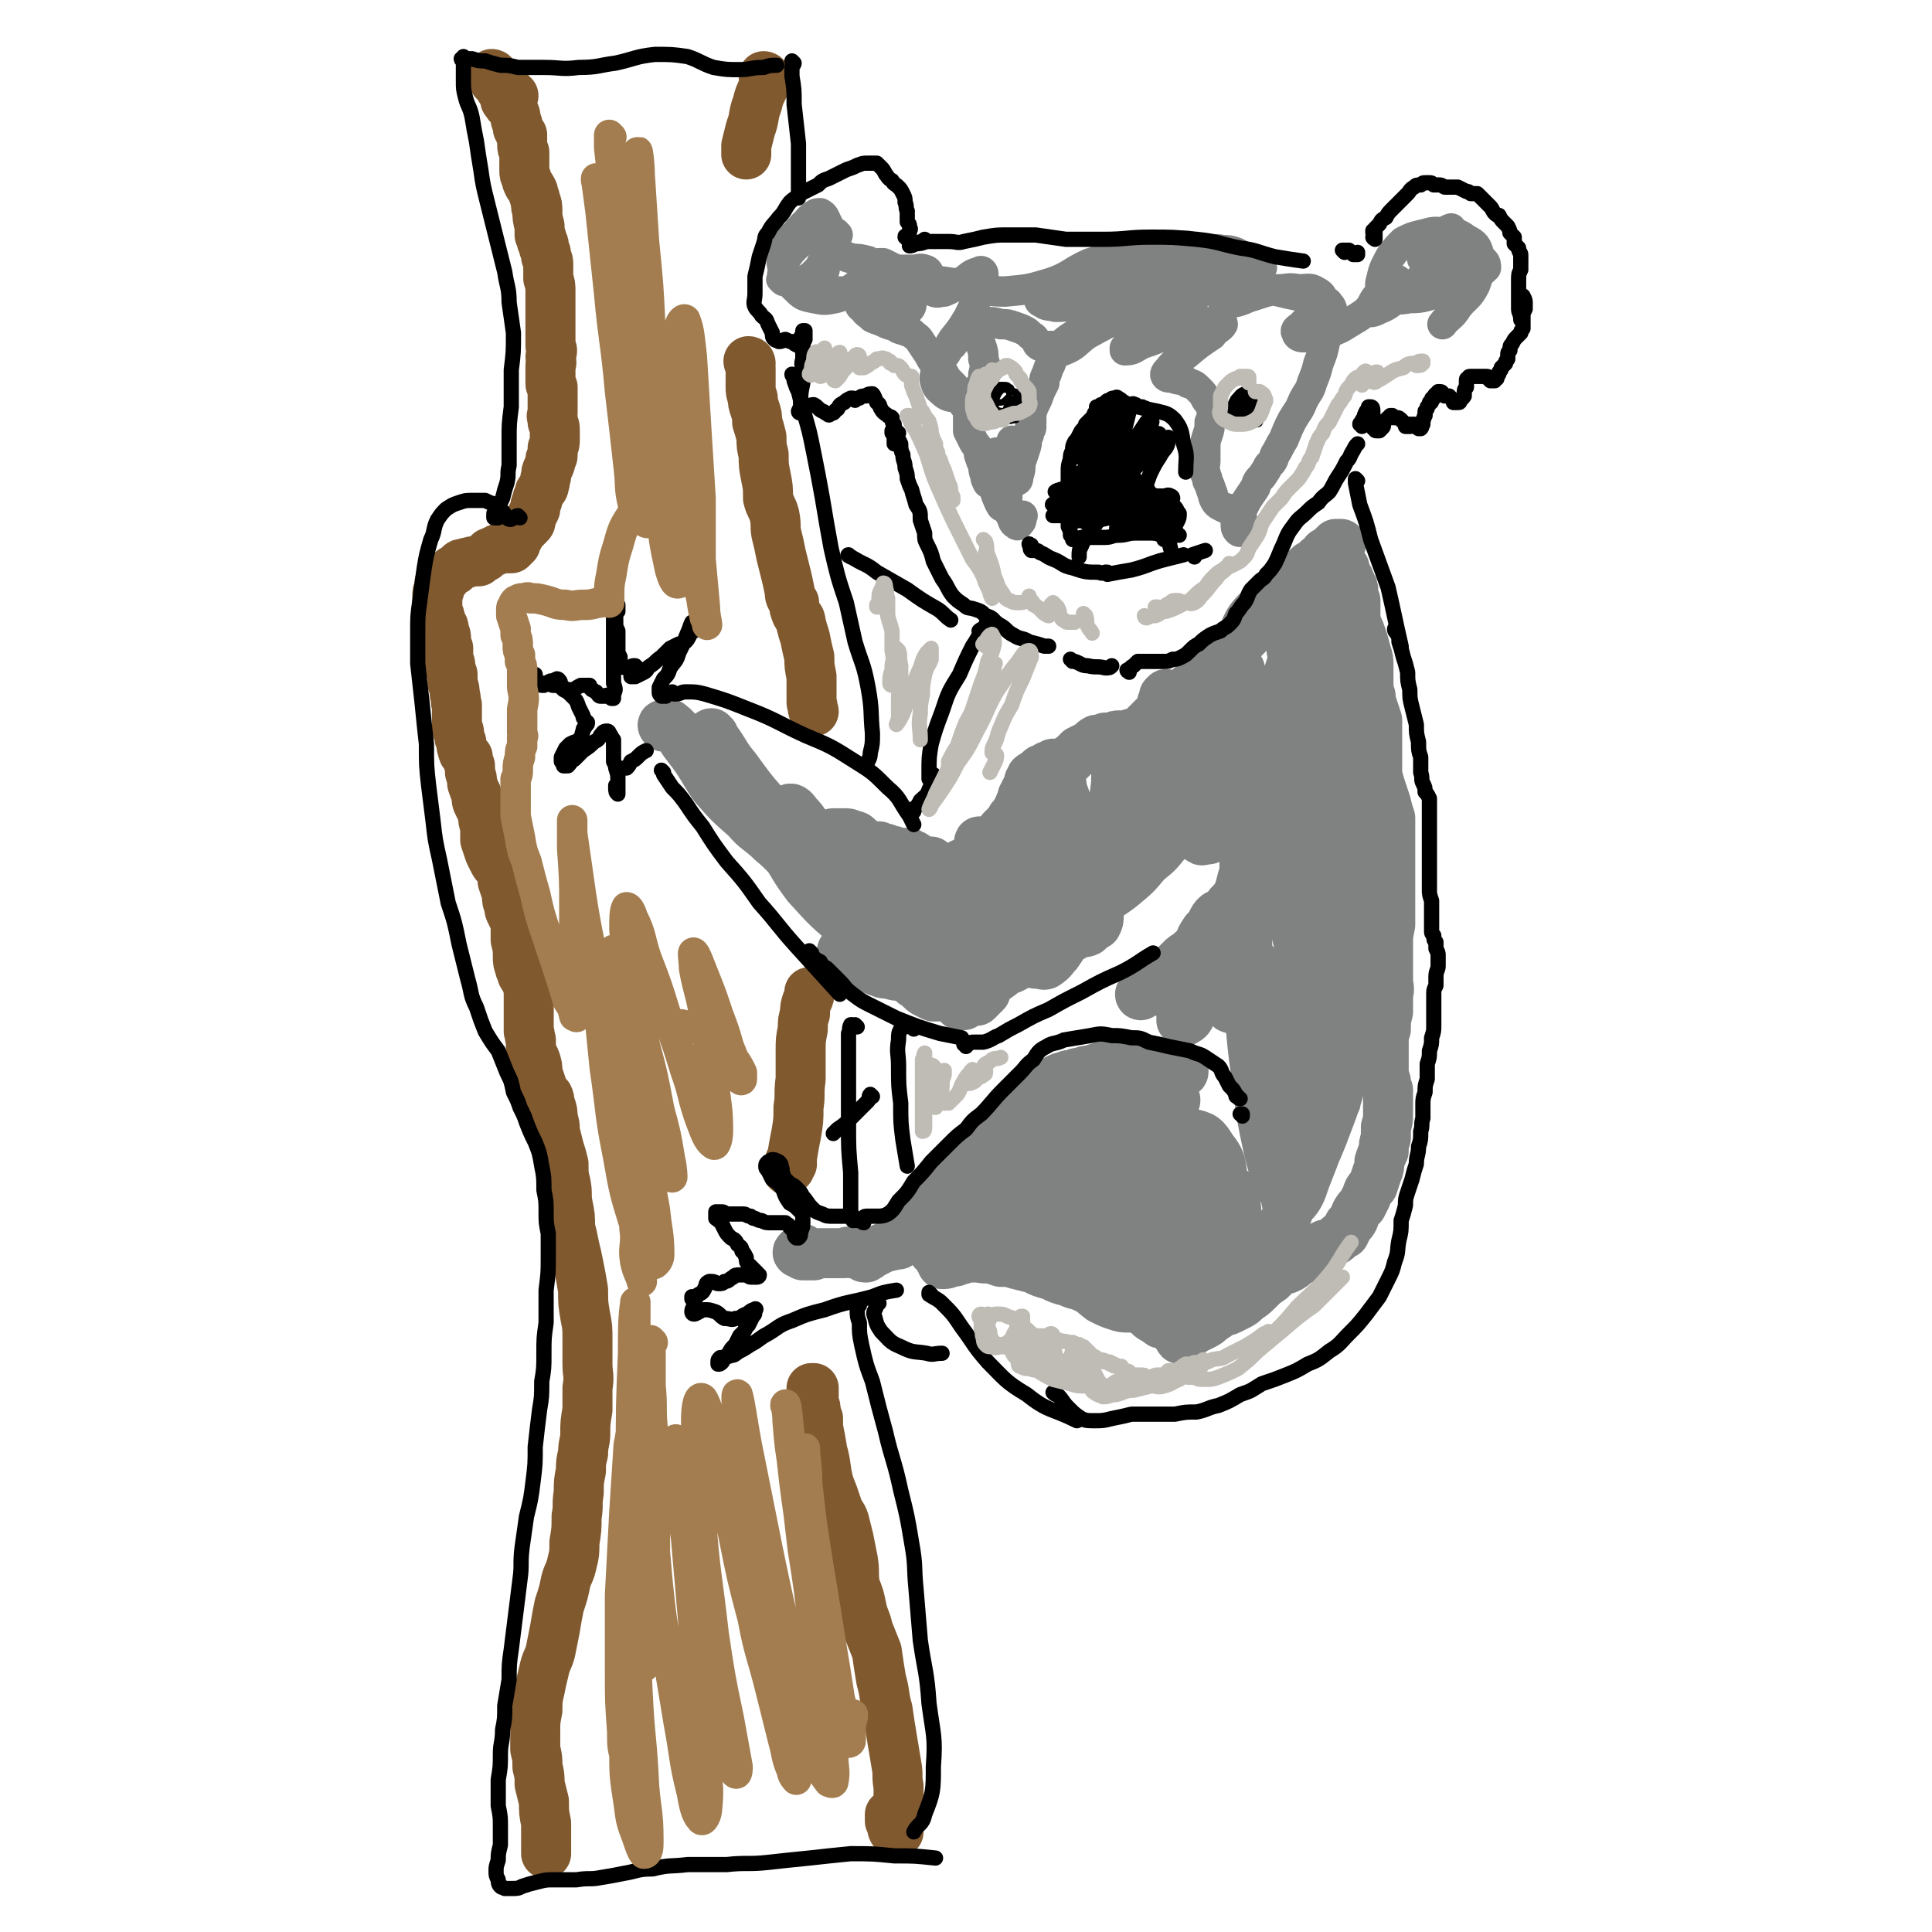 <svg viewBox='0 0 888 888' version='1.1' xmlns='http://www.w3.org/2000/svg' xmlns:xlink='http://www.w3.org/1999/xlink'><g fill='none' stroke='#81592F' stroke-width='14' stroke-linecap='round' stroke-linejoin='round'><path d='M238,66c0,0 -1,-1 -1,-1 0,0 1,1 1,2 1,3 1,3 2,6 0,2 0,2 1,4 0,1 0,1 1,3 0,2 0,2 1,4 0,2 0,2 0,4 0,2 0,2 0,4 0,3 0,3 1,5 0,2 0,2 1,5 0,1 0,1 1,2 0,0 0,0 0,-1 0,0 0,-1 -1,-1 0,-1 0,-1 -1,-2 0,-1 0,-1 -1,-2 0,-1 0,-1 0,-2 -1,-3 -1,-3 -1,-5 0,-3 0,-3 -1,-6 0,-4 0,-4 -1,-8 -1,-3 -1,-3 -2,-7 0,-3 0,-3 -1,-6 0,-3 0,-3 -1,-6 '/><path d='M239,74c0,0 -1,-1 -1,-1 0,2 0,3 1,5 0,3 0,3 1,6 1,3 1,3 2,6 0,2 0,2 1,5 0,3 0,3 0,5 0,2 1,2 1,4 0,0 0,0 0,0 0,0 0,0 0,-1 -1,-1 -1,-1 -1,-3 0,-2 0,-2 -1,-4 0,-2 0,-2 0,-3 0,-1 1,-1 1,-2 '/></g>
<g fill='none' stroke='#81592F' stroke-width='23' stroke-linecap='round' stroke-linejoin='round'><path d='M236,44c0,0 -1,0 -1,-1 -1,0 -1,1 -1,1 -2,-1 -2,-1 -3,-2 -1,-1 -1,-1 -2,-3 -1,-1 -1,-1 -2,-2 0,-1 0,-1 -1,-2 0,-1 0,-1 0,-1 0,0 1,0 1,1 2,2 2,2 3,4 1,2 1,2 2,5 0,2 0,2 1,3 1,2 2,2 3,4 1,2 1,2 1,4 1,2 1,2 1,4 1,2 1,2 2,3 0,2 0,2 0,4 0,2 0,2 1,4 0,2 0,2 0,4 0,2 0,2 0,4 0,2 0,2 1,4 0,1 0,1 1,3 1,1 1,1 2,3 0,2 1,2 1,4 1,2 1,3 1,5 0,3 0,3 1,7 0,2 0,2 0,4 1,1 1,1 1,3 1,1 1,1 1,3 1,2 1,2 1,4 1,2 1,2 1,4 0,3 0,3 0,6 1,3 1,3 1,6 0,3 0,3 0,6 0,2 0,2 0,5 0,2 0,2 0,4 0,3 0,3 0,5 0,2 0,2 0,5 1,2 1,2 0,5 0,2 1,2 0,4 0,2 0,2 0,5 0,1 0,1 0,3 0,1 0,1 1,2 0,2 0,2 0,4 0,2 0,2 0,4 0,2 0,2 0,4 0,1 -1,1 0,2 0,1 0,1 0,2 1,2 1,2 1,4 0,2 0,2 0,4 0,2 0,2 -1,4 0,1 0,1 0,3 0,1 0,1 -1,2 0,2 0,2 -1,4 -1,2 -1,2 -1,4 -1,2 0,2 -1,4 0,1 0,1 -1,2 -1,1 -1,1 -1,2 -1,2 -1,2 -1,3 -1,2 -1,2 -1,4 -1,2 -1,2 -2,4 0,2 0,2 -1,3 -1,1 -1,1 -2,2 -1,1 -1,1 -2,2 0,1 0,1 -1,2 -1,1 -1,1 -1,3 -1,1 -1,1 -2,2 -1,0 -1,0 -2,0 -1,0 -2,0 -3,0 -1,0 -1,0 -2,1 -2,0 -1,1 -3,1 -1,1 -1,1 -2,2 -2,1 -2,1 -3,2 -2,0 -2,0 -3,0 -2,1 -2,0 -3,1 -2,0 -2,0 -3,1 -1,1 -1,1 -2,2 -1,0 -1,0 -2,1 -1,1 -1,1 -2,2 0,1 0,0 -1,1 -1,1 -1,1 -2,2 0,2 0,2 0,3 -1,1 -1,1 -1,3 0,1 0,1 0,2 0,2 0,2 0,3 0,2 0,2 1,4 0,2 1,2 1,4 1,1 1,1 1,3 1,2 1,2 1,4 0,2 0,2 1,4 0,3 0,3 0,5 1,2 1,2 1,4 0,1 0,1 1,3 0,2 0,2 0,4 1,3 1,3 1,5 1,3 0,3 1,5 0,3 0,3 0,5 0,2 0,2 0,3 0,1 0,1 0,3 1,1 1,1 1,2 0,2 0,2 1,4 0,2 0,2 1,5 1,1 1,1 2,2 0,2 0,2 1,4 0,1 0,1 0,3 1,3 1,3 1,5 1,3 1,3 2,5 0,3 0,3 1,5 1,2 1,2 2,4 0,3 0,3 1,6 0,3 0,3 0,6 1,3 1,3 2,6 1,2 1,2 2,4 1,2 2,2 3,4 1,2 1,2 1,5 1,3 1,3 2,6 0,3 0,3 1,5 0,2 0,2 1,4 1,2 1,2 2,4 0,4 0,4 0,8 1,4 1,4 1,8 0,2 0,2 1,5 0,1 1,1 1,3 1,2 1,1 2,3 1,4 1,4 1,7 0,4 0,4 0,8 0,4 0,4 0,8 1,2 0,2 1,4 0,3 0,3 0,5 1,2 1,2 2,4 1,3 1,3 1,6 1,3 1,3 2,6 0,1 0,1 1,3 1,1 1,1 2,2 1,2 0,2 1,4 1,3 1,3 1,6 1,3 1,3 1,6 1,4 1,4 2,8 1,3 1,3 2,7 0,5 0,5 1,9 1,5 0,5 1,10 1,5 1,5 1,10 1,4 1,4 2,9 1,4 1,4 2,9 1,5 1,5 2,11 0,6 0,6 1,12 1,5 1,5 1,11 0,6 0,6 0,11 0,5 1,5 0,11 0,5 0,5 0,10 -1,6 -1,6 -1,11 0,4 -1,4 -1,9 -1,4 -1,4 -1,8 -1,5 -1,5 -1,10 -1,6 0,6 -1,11 0,6 0,6 -1,12 0,5 0,5 -1,9 -1,5 -2,5 -3,9 -1,5 -1,5 -3,11 -1,5 -1,5 -2,11 -1,5 -1,5 -2,10 -1,4 -2,4 -3,9 -1,4 -1,4 -2,9 -1,4 -1,5 -1,9 -1,5 -1,5 -1,10 0,4 0,4 0,8 1,4 1,4 1,8 1,4 1,4 1,8 1,4 1,4 2,8 0,5 0,5 1,10 0,5 0,5 0,9 0,3 0,3 0,5 '/><path d='M410,835c0,0 -1,-1 -1,-1 0,0 0,1 0,1 0,1 0,1 0,2 1,1 0,1 1,2 0,1 0,2 1,3 1,0 1,1 2,0 0,0 0,0 0,-1 0,-2 0,-2 0,-5 0,-3 0,-3 0,-6 0,-5 0,-5 0,-9 -1,-5 0,-5 -1,-10 -1,-6 -1,-6 -2,-12 -1,-6 -1,-6 -2,-13 -2,-7 -1,-7 -3,-14 -1,-6 -1,-6 -2,-13 -2,-5 -2,-5 -4,-10 -1,-5 -2,-5 -3,-10 -1,-5 -1,-5 -3,-10 -1,-6 0,-6 -1,-12 -1,-5 -1,-5 -2,-10 -1,-4 -1,-4 -2,-8 -1,-3 -2,-3 -3,-6 -2,-6 -2,-6 -4,-11 -2,-8 -1,-8 -3,-15 -1,-6 -1,-6 -2,-11 0,-2 0,-2 0,-4 -1,-1 -1,-1 -1,-2 0,-3 0,-3 -1,-5 0,-3 0,-3 0,-5 0,-1 0,-1 0,-2 0,0 -1,0 -1,0 '/><path d='M364,535c0,0 -1,-2 -1,-1 0,0 0,1 0,2 -1,1 -1,1 -1,2 -1,0 -1,0 0,0 0,0 0,0 1,-1 1,-2 1,-3 1,-5 1,-6 1,-6 2,-11 1,-6 1,-6 1,-12 1,-6 0,-6 1,-13 0,-6 0,-6 0,-13 0,-5 0,-5 1,-10 0,-4 0,-4 1,-7 0,-3 0,-3 1,-6 1,-2 1,-2 1,-4 '/><path d='M352,36c0,0 -1,-1 -1,-1 0,0 1,0 1,1 0,0 0,0 0,1 0,1 0,1 -1,3 -2,4 -2,4 -3,8 -2,5 -1,6 -3,11 -1,4 -1,4 -2,8 0,2 0,2 0,4 '/><path d='M345,167c0,0 0,-1 -1,-1 0,1 1,1 1,3 0,2 0,2 0,5 0,2 0,2 0,4 0,2 0,2 1,5 0,2 0,2 1,5 1,3 1,3 1,6 1,3 1,3 2,7 0,4 0,4 1,8 0,5 0,5 1,10 1,5 1,5 1,10 1,4 2,4 3,8 1,5 0,5 1,9 1,4 1,4 2,9 1,4 1,4 2,8 1,4 1,4 2,9 0,2 0,2 2,5 0,3 0,2 1,5 1,2 2,2 2,4 1,4 1,4 2,7 1,5 1,5 2,9 0,4 0,4 1,9 0,3 0,3 0,7 0,2 0,2 0,5 1,2 0,2 1,4 '/></g>
<g fill='none' stroke='#808282' stroke-width='23' stroke-linecap='round' stroke-linejoin='round'><path d='M368,576c-1,0 -2,0 -1,-1 0,0 0,0 1,0 0,-1 0,-1 1,-1 0,0 -1,1 0,1 0,1 0,1 0,2 1,0 1,0 2,0 1,0 1,0 3,0 1,-1 1,-1 3,-1 2,0 2,0 4,0 2,0 2,0 4,0 2,0 2,0 3,0 2,-1 2,-1 3,0 2,0 2,0 3,0 1,1 1,1 2,1 1,1 1,1 2,1 2,-1 1,-1 3,-2 2,-1 2,-1 4,-2 2,-1 2,-1 3,-1 2,-1 2,0 3,-1 1,0 1,0 2,0 1,-1 1,-1 2,-2 1,-1 1,-1 3,-3 1,-1 1,-1 2,-2 1,-1 1,-1 2,-1 1,-1 1,-1 1,-2 1,-1 1,-1 2,-2 2,-2 2,-2 3,-3 2,-2 2,-2 3,-4 1,-1 1,-2 3,-3 1,-1 1,-1 2,-3 1,-1 1,-1 2,-3 1,-1 1,-1 2,-2 2,-2 2,-2 3,-4 2,-1 2,-2 3,-4 1,-1 1,-1 3,-3 1,-2 1,-2 2,-4 2,-2 2,-2 3,-4 2,-3 2,-3 3,-5 2,-2 2,-2 4,-5 1,-1 1,-1 3,-3 1,-1 1,-1 2,-2 1,-1 1,-1 2,-2 2,-1 2,-1 3,-2 2,-1 2,-1 3,-2 2,-1 2,-1 4,-2 2,-2 2,-1 4,-2 2,-1 2,-1 4,-2 2,-1 2,-1 3,-1 2,-1 2,-1 4,-1 2,-1 2,-1 4,-1 2,-1 2,-1 4,-1 3,-1 3,-1 6,-2 3,0 3,0 7,0 4,-1 4,-1 8,-1 4,1 4,1 7,2 3,1 3,1 6,2 2,0 2,0 4,0 2,0 2,0 4,0 1,0 1,0 1,-1 0,0 0,-1 -1,-1 -2,-1 -2,-1 -4,-1 -4,0 -4,1 -7,1 -6,1 -6,1 -12,3 -7,1 -7,1 -13,3 -8,3 -8,2 -15,6 -8,4 -8,4 -16,9 -8,7 -8,7 -15,14 -6,7 -6,7 -11,15 -3,4 -3,4 -5,9 -1,2 -1,3 0,5 0,1 1,2 3,1 3,0 3,-1 6,-3 6,-5 6,-5 12,-10 9,-6 9,-6 17,-11 9,-6 9,-6 17,-12 9,-5 9,-5 17,-10 6,-3 6,-3 12,-5 1,0 4,0 3,1 -1,2 -2,3 -5,6 -7,6 -7,6 -14,12 -9,7 -9,7 -17,14 -9,8 -9,9 -17,17 -7,7 -7,7 -13,14 -2,2 -4,4 -4,4 1,0 4,-2 7,-5 7,-7 7,-7 14,-15 9,-9 9,-9 18,-18 10,-9 10,-8 20,-17 7,-5 7,-6 14,-11 3,-1 5,-3 5,-2 1,1 -1,3 -4,6 -6,8 -7,8 -14,16 -8,10 -9,10 -18,20 -8,9 -7,9 -15,19 -4,6 -6,8 -7,11 -1,1 2,-1 4,-2 5,-5 5,-6 10,-12 8,-8 8,-8 16,-16 8,-8 8,-8 17,-15 6,-5 6,-6 13,-10 2,-1 5,0 4,1 -2,4 -4,6 -9,11 -9,9 -9,9 -20,17 -9,7 -9,7 -19,14 -7,5 -7,5 -14,9 -5,2 -5,3 -10,4 -3,1 -4,0 -7,0 -5,1 -5,1 -9,0 -4,0 -4,1 -8,0 -2,0 -2,0 -5,-1 -2,-1 -2,-2 -4,-3 -2,-1 -2,-1 -4,-1 -2,0 -2,-1 -4,-1 -1,0 -1,0 -2,1 -1,0 -1,0 -1,1 -1,0 -1,0 -1,1 0,0 1,0 1,1 1,1 1,0 1,1 1,1 1,1 1,2 1,1 1,1 1,2 2,0 2,0 4,-1 2,0 2,0 4,-1 2,0 2,-1 5,-1 2,0 2,0 4,0 2,0 2,0 5,0 2,1 2,1 5,2 4,0 4,0 7,1 4,1 4,1 8,2 4,2 4,2 8,3 4,2 4,2 8,3 4,2 4,1 8,3 4,2 3,2 7,5 4,2 4,2 7,3 3,1 3,1 6,1 3,0 3,0 5,0 2,1 2,1 3,2 2,1 2,1 4,3 1,1 1,1 2,2 1,1 2,0 3,1 1,0 1,0 2,0 1,1 1,1 1,1 1,1 1,1 2,3 1,1 0,1 1,2 0,0 0,1 1,0 1,0 1,0 1,0 1,-1 1,-1 2,-2 0,-1 1,-1 1,-1 1,-1 1,0 2,-1 2,-1 2,-1 4,-2 2,-1 2,-1 4,-3 2,-1 2,-1 4,-3 2,-1 2,0 4,-1 2,-1 2,-1 4,-2 2,-1 2,-1 4,-3 3,-2 3,-2 5,-4 3,-3 3,-3 6,-5 2,-2 2,-2 4,-4 2,-1 2,0 4,-1 2,-1 2,-1 4,-3 2,-1 2,-1 5,-2 2,-2 2,-2 4,-4 2,-1 2,-1 4,-2 2,0 2,0 3,-1 2,-1 2,-1 3,-2 1,-1 1,-1 3,-2 1,-2 1,-2 2,-4 2,-2 2,-2 3,-5 1,-2 1,-2 3,-4 1,-2 1,-2 2,-4 1,-3 1,-3 3,-5 1,-3 1,-3 2,-6 1,-2 1,-3 1,-5 1,-3 1,-3 2,-5 0,-3 0,-3 1,-6 0,-2 0,-2 0,-5 1,-3 1,-3 1,-6 0,-2 0,-3 0,-5 0,-3 0,-3 0,-6 -1,-2 -1,-2 -1,-4 -1,-3 -1,-3 -1,-5 0,-3 0,-3 0,-5 0,-4 0,-4 0,-7 0,-4 0,-4 1,-7 0,-4 0,-4 1,-8 0,-4 0,-4 0,-8 1,-3 0,-3 0,-7 0,-4 0,-4 0,-7 0,-5 0,-5 0,-9 0,-4 0,-4 1,-9 0,-4 0,-4 0,-8 0,-4 0,-4 0,-8 0,-4 0,-4 0,-7 0,-5 0,-5 0,-9 0,-4 0,-4 0,-8 0,-5 0,-5 0,-9 -1,-3 -1,-3 -2,-7 -1,-3 -1,-3 -2,-6 -1,-3 -1,-3 -2,-7 0,-4 0,-4 0,-9 0,-4 0,-4 0,-9 0,-3 0,-3 0,-7 -1,-3 -1,-3 -2,-6 -1,-3 -1,-3 -1,-5 -1,-3 -1,-3 -1,-6 0,-4 0,-4 0,-8 0,-3 0,-3 -1,-6 -1,-4 -1,-4 -2,-7 -1,-3 -1,-3 -2,-5 -1,-3 -1,-3 -1,-5 0,-2 0,-2 0,-3 0,-2 0,-2 0,-4 -1,-2 -1,-2 -1,-4 0,-2 0,-2 -1,-3 0,-2 -1,-1 -1,-3 -1,0 -1,0 -1,-1 -1,-1 -1,-1 -1,-2 0,-1 0,-1 0,-1 0,0 0,-1 0,-1 0,0 0,0 -1,-1 -1,0 -1,0 -1,-1 -1,0 -1,0 -1,-1 0,-1 0,-1 0,-2 0,-1 0,-1 0,-2 0,-1 1,-1 1,-3 0,0 0,0 0,-1 1,0 0,0 0,0 0,0 0,0 -1,0 0,0 -1,0 -1,0 -1,1 -1,1 -2,2 -1,1 -1,1 -3,2 -1,2 -1,2 -3,3 -2,2 -2,2 -4,3 -3,3 -3,2 -6,5 -3,3 -3,3 -6,6 -3,4 -3,4 -7,8 -3,3 -3,3 -5,7 -3,3 -3,3 -5,6 -3,3 -3,3 -5,5 -3,3 -3,3 -6,5 -3,3 -3,3 -6,6 -3,2 -3,2 -6,5 -2,2 -2,2 -4,4 -2,1 -2,1 -3,2 -1,0 -1,0 -3,1 -1,0 -1,0 -2,0 0,1 0,1 -1,1 0,0 0,0 0,0 -1,0 -1,0 -1,0 0,-1 0,-1 0,-1 0,0 0,0 0,0 0,-1 0,-1 0,-1 -1,1 -1,1 -1,1 0,1 0,1 0,1 -1,2 -1,2 -1,3 0,1 0,1 0,2 0,1 -1,1 -1,2 -1,1 -1,1 -2,1 -1,1 -1,1 -2,2 -1,1 -1,1 -2,2 -1,1 -1,1 -2,2 -2,1 -2,1 -3,2 -2,0 -2,0 -4,1 -1,0 -1,0 -3,0 -2,0 -2,0 -4,1 -1,0 -2,0 -3,0 -2,1 -2,1 -4,1 -2,1 -2,2 -4,3 -2,1 -2,1 -4,2 -1,1 -1,1 -2,2 -1,1 -1,1 -1,1 -1,1 -1,1 -1,1 -1,0 -1,0 -1,1 -1,0 -1,0 -2,1 -1,0 -1,0 -2,0 0,0 0,0 -1,0 -1,0 -1,0 -2,0 -1,1 -1,1 -2,1 -1,0 -1,1 -2,1 -1,1 -1,0 -2,1 -1,1 -1,1 -2,2 -1,1 -1,0 -2,1 0,1 0,1 -1,2 0,1 0,1 0,2 0,0 0,0 -1,1 0,1 0,1 -1,2 0,1 0,1 -1,2 0,2 0,2 -1,3 0,2 -1,1 -1,3 -1,1 -1,1 -1,2 -1,2 -1,1 -2,2 -1,2 -1,2 -2,3 -1,1 -1,1 -2,2 -1,1 -1,1 -1,2 -1,1 -1,1 -2,2 0,1 0,1 -1,2 -1,1 -1,1 -3,2 -1,2 -1,2 -2,3 -1,1 -1,1 -2,2 -1,0 -1,0 -2,1 -1,0 -1,0 -3,1 -1,1 -1,0 -3,1 -2,2 -2,2 -4,3 -2,1 -2,1 -4,1 -1,0 -1,0 -3,0 -1,0 -1,0 -2,0 0,0 0,0 -1,0 -1,0 -1,0 -2,0 -1,-1 -1,0 -2,-1 -1,0 -1,0 -2,-1 -1,-1 0,-1 -1,-3 0,-1 0,-1 0,-2 -1,-1 -1,-1 -2,-1 -1,-1 -1,-1 -2,-1 -1,0 -1,0 -3,0 -1,0 -1,0 -2,0 -1,-1 -1,-1 -3,-1 -1,0 -1,-1 -2,-1 -2,0 -2,0 -3,-1 -1,0 -2,0 -3,0 -1,0 -1,0 -3,-1 -1,-1 -1,-1 -3,-2 -1,-1 -1,-2 -3,-2 -2,-1 -2,-1 -4,-1 -2,0 -2,0 -4,0 -2,0 -2,0 -3,1 '/><path d='M307,334c0,0 -1,-1 -1,-1 0,0 1,0 1,1 -1,0 -1,0 -2,0 0,0 -1,-1 0,-1 1,0 2,-1 3,0 5,4 4,5 8,10 7,9 6,9 12,18 7,8 7,8 15,15 5,6 6,5 12,11 5,4 5,5 10,9 5,5 5,5 10,10 '/><path d='M328,338c-1,0 -2,-1 -1,-1 0,1 1,2 2,3 5,7 4,7 9,13 8,11 8,11 17,21 10,12 9,12 20,23 10,11 10,11 21,21 8,7 7,8 16,15 5,5 6,4 12,8 1,1 1,1 2,1 '/><path d='M400,416c0,0 0,0 -1,-1 -5,-5 -5,-5 -10,-10 -8,-9 -7,-10 -14,-19 -5,-6 -4,-7 -9,-12 -1,-2 -3,-3 -3,-2 -1,0 0,2 1,4 4,6 4,6 8,11 7,11 6,11 14,20 9,11 9,11 19,20 7,7 7,7 15,13 6,4 6,3 12,7 4,1 4,1 7,3 1,1 2,2 2,2 -1,0 -3,0 -5,-1 -5,-3 -6,-3 -10,-6 -8,-6 -8,-6 -15,-13 -8,-8 -8,-8 -17,-16 -9,-8 -9,-8 -18,-16 -6,-5 -6,-6 -12,-11 -2,-2 -4,-3 -5,-3 -1,0 0,2 1,4 5,8 5,9 11,17 10,11 10,11 21,20 9,8 9,7 20,13 7,4 8,4 16,7 5,2 5,2 10,3 3,1 3,1 6,1 0,0 0,0 0,-1 -2,-3 -3,-3 -5,-6 -6,-8 -6,-8 -12,-16 -8,-11 -8,-11 -15,-22 -5,-8 -5,-8 -10,-16 -1,0 -2,0 -1,0 2,6 3,7 7,14 4,7 4,7 11,14 4,5 5,4 11,8 5,4 5,4 10,7 4,2 4,3 8,4 1,1 3,2 3,1 1,-2 0,-4 -1,-7 -3,-7 -3,-7 -7,-14 -5,-7 -5,-7 -10,-15 -3,-3 -4,-5 -5,-6 0,0 2,2 3,4 4,5 4,5 9,10 4,5 4,5 8,10 3,4 3,4 7,8 2,3 2,3 5,5 1,1 2,2 3,1 1,-1 0,-3 0,-5 -2,-8 -2,-8 -4,-15 -3,-9 -3,-9 -6,-18 -2,-5 -3,-7 -3,-9 0,-1 1,1 2,2 3,6 3,6 6,12 3,7 3,7 6,13 3,4 3,4 6,8 2,3 2,3 5,5 1,1 2,1 2,0 1,-3 1,-4 1,-9 -1,-8 -2,-8 -3,-17 -1,-9 -1,-9 -2,-17 0,-2 0,-5 0,-4 1,1 2,3 3,7 3,7 2,7 4,13 2,6 2,6 4,12 1,4 1,4 3,8 1,2 2,4 3,3 2,-2 1,-4 2,-8 0,-9 0,-9 0,-18 -1,-10 -1,-10 -3,-21 -1,-7 -1,-7 -1,-13 -1,-1 -1,-2 0,-2 0,2 1,4 2,7 1,6 1,6 2,13 1,5 1,5 3,10 1,3 1,4 3,6 2,1 3,1 4,0 3,-3 3,-4 5,-8 2,-7 2,-7 4,-14 1,-7 1,-7 2,-15 0,-5 0,-7 1,-10 0,0 0,1 0,3 0,6 0,6 -1,13 -1,9 -1,9 -3,18 -1,8 -2,8 -3,15 -2,5 -2,5 -3,10 0,2 0,2 0,4 0,2 1,2 1,4 0,2 0,2 0,4 0,2 0,2 -1,4 -2,1 -2,1 -4,3 -2,1 -2,0 -5,1 -2,2 -2,1 -5,3 -2,3 -2,3 -4,6 -2,2 -2,3 -5,5 -1,1 -2,0 -4,0 -3,0 -3,-1 -5,-1 -3,0 -3,0 -6,1 -2,1 -2,2 -5,3 -2,0 -2,0 -4,0 -2,0 -2,-1 -4,-1 -2,-1 -2,-2 -5,-2 -3,0 -3,0 -6,0 -3,0 -3,1 -6,1 -4,0 -4,0 -7,-1 -4,0 -4,-1 -8,-1 -3,-1 -4,-1 -7,-1 -4,0 -4,1 -7,1 -2,0 -3,1 -5,0 -2,0 -2,-1 -4,-2 -2,-1 -2,-2 -4,-3 -2,0 -2,0 -4,0 -1,0 -1,0 -2,0 -1,0 -1,0 -1,0 0,0 1,0 2,1 2,1 2,1 4,3 3,2 3,2 6,3 3,2 3,2 6,3 2,1 2,0 5,1 3,1 3,0 6,1 2,1 2,1 4,3 3,1 2,2 5,4 2,1 2,1 4,2 2,0 2,0 3,0 1,0 1,0 2,0 1,0 1,-1 2,-1 1,0 1,0 2,1 2,1 1,1 2,3 1,0 1,0 1,1 1,0 1,0 2,0 0,0 0,-1 1,-1 1,-1 1,-1 2,-1 1,0 2,0 3,0 1,-1 1,-1 1,-1 2,-2 2,-2 3,-3 1,-3 1,-3 3,-5 2,-2 3,-2 5,-4 3,-2 3,-1 6,-3 4,-2 4,-2 7,-4 4,-3 4,-3 8,-6 3,-3 3,-3 7,-6 4,-3 3,-3 7,-6 4,-4 5,-3 9,-7 5,-4 6,-4 11,-8 6,-5 6,-5 11,-11 5,-4 5,-4 9,-9 4,-3 4,-3 8,-6 3,-2 3,-2 5,-4 3,-2 3,-2 5,-4 2,-1 1,-2 3,-3 0,-1 0,-1 1,-1 0,0 0,0 0,1 -1,1 -1,1 -1,2 0,1 0,1 0,1 0,0 0,0 0,0 0,1 0,1 1,1 0,0 0,0 1,0 1,1 1,0 2,0 2,1 2,1 3,2 2,2 2,2 4,4 1,3 1,3 2,5 1,3 1,3 2,6 0,3 0,4 0,7 0,3 0,3 -1,6 -1,4 -1,4 -2,7 -2,3 -2,3 -4,5 -1,2 -2,2 -3,4 -1,0 -2,0 -3,1 -1,1 -1,1 -2,3 -1,2 -1,2 -3,4 -2,3 -2,3 -3,6 -2,2 -2,2 -4,5 -1,1 -1,1 -2,2 0,0 0,0 0,0 0,-1 0,-1 1,-2 1,-1 1,-1 2,-2 1,0 1,0 2,-1 0,0 0,0 0,0 -2,2 -2,2 -3,3 -3,3 -3,3 -6,6 -3,3 -3,3 -6,6 -3,2 -3,2 -6,4 -2,1 -2,1 -4,2 0,0 -1,1 -1,0 0,0 1,0 2,-1 2,-2 2,-2 4,-3 3,-2 3,-2 5,-5 2,-2 2,-2 5,-4 2,-2 2,-2 3,-3 1,-1 2,-2 2,-1 0,0 0,1 -1,2 -1,3 -1,3 -3,6 -2,3 -2,3 -3,6 -1,1 -2,2 -3,2 0,0 0,0 1,-1 1,-3 1,-3 3,-6 3,-5 2,-5 6,-8 2,-3 3,-4 6,-5 2,-1 3,-1 4,1 2,3 1,4 1,7 -1,6 -1,6 -3,11 -2,4 -2,5 -5,9 -1,3 -1,4 -3,5 -1,1 -2,0 -2,0 0,-4 0,-4 2,-8 1,-5 1,-5 4,-9 3,-5 3,-5 6,-8 2,-3 3,-4 5,-4 2,1 3,2 3,5 2,4 1,4 1,8 1,4 1,4 1,7 0,1 0,2 0,3 1,1 1,0 2,0 1,1 1,0 3,0 1,1 2,2 2,4 3,4 2,4 4,8 1,4 0,4 1,8 1,2 1,2 3,4 1,1 1,1 2,2 1,1 1,1 2,2 1,3 1,3 2,6 1,5 1,5 1,9 1,3 1,3 2,7 0,2 0,2 1,4 0,2 0,2 0,4 -1,2 0,2 -1,4 0,2 0,2 -1,4 0,1 0,1 -1,2 0,0 0,0 0,0 -1,-2 -1,-2 -1,-4 0,-5 0,-5 0,-9 -1,-7 -1,-7 -1,-13 -1,-8 -1,-8 -1,-16 -1,-9 -1,-9 -2,-18 -1,-9 -1,-9 -3,-17 -1,-5 -1,-5 -2,-10 -1,-1 -1,-2 -1,-2 1,4 1,5 2,10 2,14 3,13 5,27 2,14 2,14 4,29 2,11 2,11 3,22 1,6 1,6 1,12 0,3 0,5 0,5 -1,1 -2,-1 -3,-3 -3,-8 -3,-8 -5,-16 -3,-14 -3,-14 -5,-29 -3,-23 -3,-23 -4,-46 -1,-22 -1,-23 0,-45 1,-11 1,-13 5,-22 2,-2 5,-2 7,0 6,7 5,9 8,18 5,16 5,16 8,32 4,18 4,18 7,35 2,13 2,13 4,25 0,5 1,8 1,10 0,1 0,-2 -1,-4 -2,-10 -2,-10 -4,-20 -5,-17 -5,-17 -9,-34 -5,-23 -5,-23 -9,-45 -4,-21 -4,-21 -7,-42 -3,-14 -3,-14 -5,-27 -1,-5 -1,-8 -2,-11 0,-1 1,2 2,4 3,14 3,14 6,29 4,21 4,21 9,42 4,19 4,19 8,37 3,12 2,12 6,24 1,3 3,7 3,6 1,-2 1,-6 1,-11 -1,-13 -2,-13 -3,-27 -2,-18 -3,-18 -5,-37 -2,-23 -2,-23 -5,-47 -2,-21 -1,-21 -5,-42 -2,-11 -1,-14 -7,-22 -2,-2 -6,-1 -9,2 -6,6 -5,8 -9,16 -5,10 -5,10 -9,21 -3,10 -3,10 -4,20 -1,9 -1,9 1,18 1,6 1,7 4,12 2,3 4,4 7,4 3,-1 4,-2 5,-5 2,-6 2,-7 2,-14 0,-7 0,-7 -2,-14 -2,-4 -3,-6 -7,-8 -4,-2 -6,-1 -11,1 -6,2 -6,3 -11,7 -6,6 -6,7 -10,14 -3,7 -3,7 -5,14 -1,4 -2,5 -1,8 1,2 2,2 4,2 2,0 3,-1 5,-3 5,-5 5,-5 7,-11 4,-6 4,-6 6,-14 2,-6 2,-7 2,-13 0,-3 -1,-5 -3,-6 -2,-1 -4,1 -7,3 -5,7 -5,7 -9,15 -4,9 -4,9 -7,19 -3,6 -4,6 -5,12 0,2 0,4 2,5 2,1 4,0 7,-2 5,-4 5,-5 9,-11 6,-9 6,-9 11,-19 6,-11 6,-11 11,-22 4,-9 4,-9 7,-18 1,-2 2,-5 2,-4 -1,3 -3,6 -4,12 -4,12 -4,12 -7,25 -3,11 -3,11 -6,23 -1,7 -2,7 -2,14 0,3 1,5 2,4 4,0 5,-1 8,-5 7,-9 7,-9 11,-20 7,-14 7,-15 13,-30 7,-19 6,-19 13,-38 4,-13 4,-14 10,-25 1,-2 3,-2 3,-1 0,8 -1,10 -3,20 -3,16 -3,16 -7,31 -3,13 -4,13 -6,26 -3,12 -3,12 -4,25 -1,8 -2,9 -1,16 1,2 3,4 4,3 3,-3 3,-5 4,-10 4,-16 4,-16 7,-32 3,-13 3,-13 6,-26 2,-12 1,-12 3,-23 1,-3 2,-7 2,-6 1,4 0,9 1,17 0,18 0,18 1,36 0,20 1,20 1,39 1,17 1,17 1,34 1,13 1,13 1,26 0,9 0,9 -1,18 0,3 -1,6 -2,5 -1,0 -2,-3 -2,-7 -2,-14 -2,-14 -2,-27 0,-17 -1,-17 1,-34 0,-12 0,-13 3,-23 1,-3 4,-5 5,-3 4,7 3,10 4,20 1,18 1,18 -1,35 -1,21 -2,21 -5,41 -4,22 -4,22 -10,43 -5,15 -5,16 -11,31 -2,6 -3,9 -7,12 -1,1 -2,-2 -2,-4 -2,-10 -1,-10 -1,-20 1,-12 1,-12 2,-24 3,-22 2,-23 7,-44 3,-11 3,-14 10,-21 3,-2 7,-2 9,2 4,7 4,9 4,19 0,15 -1,15 -4,29 -4,16 -4,15 -10,31 -6,15 -7,15 -14,30 -5,13 -5,13 -11,25 -3,7 -3,9 -7,12 -2,1 -3,-1 -4,-4 -2,-7 -2,-8 -3,-16 -1,-8 0,-8 -1,-15 0,-3 0,-5 -1,-6 0,-1 -2,0 -3,1 -3,4 -3,5 -6,8 -4,6 -3,7 -8,11 -5,4 -5,5 -10,5 -4,1 -5,0 -8,-3 -3,-2 -2,-3 -5,-6 0,0 0,-1 0,-1 1,4 2,5 4,10 3,7 3,7 6,14 3,5 2,5 6,9 3,3 3,4 6,3 3,0 5,0 6,-3 4,-6 3,-6 5,-13 2,-10 1,-10 2,-21 0,-10 1,-10 0,-21 -1,-7 -1,-8 -5,-13 -3,-5 -4,-6 -10,-7 -5,-1 -7,-1 -12,3 -7,5 -7,7 -11,15 -5,9 -6,10 -8,21 -2,11 -1,12 1,23 2,10 3,11 8,18 4,5 5,6 11,6 5,0 7,-1 11,-5 6,-6 6,-7 9,-15 4,-10 4,-10 6,-20 2,-8 3,-8 2,-16 -1,-7 -1,-8 -5,-15 -5,-8 -5,-9 -13,-15 -7,-6 -7,-8 -16,-9 -7,-1 -9,-1 -16,3 -7,5 -7,6 -12,14 -4,8 -4,8 -5,18 -1,8 -1,9 2,18 3,8 3,9 10,16 5,5 6,6 13,9 6,2 7,2 13,1 5,-1 6,-2 10,-6 4,-5 5,-5 6,-11 2,-7 2,-8 1,-14 -2,-6 -2,-7 -7,-10 -3,-3 -5,-3 -9,-2 -4,3 -5,5 -7,10 -3,8 -3,8 -4,17 -1,5 -2,6 -1,11 0,2 2,4 4,3 2,0 3,-1 5,-4 4,-6 3,-7 6,-14 2,-6 2,-6 4,-12 0,0 1,0 1,0 -2,5 -1,5 -4,9 -2,4 -2,5 -5,8 -2,2 -3,3 -5,3 -1,0 -2,-2 -3,-4 -1,-2 0,-3 0,-6 '/></g>
<g fill='none' stroke='#808282' stroke-width='7' stroke-linecap='round' stroke-linejoin='round'><path d='M377,113c0,0 -1,0 -1,-1 0,0 1,0 2,0 0,-1 1,-1 1,-2 0,0 0,0 -1,0 -2,0 -2,0 -4,2 -3,1 -3,1 -5,3 -3,3 -3,3 -5,6 -1,2 -2,2 -3,5 0,1 -1,2 0,3 1,0 2,0 4,-1 3,-1 3,-2 6,-4 4,-4 4,-4 7,-8 2,-4 3,-4 4,-8 1,-2 1,-3 0,-4 -1,-1 -2,0 -4,0 -4,2 -4,2 -7,4 -4,3 -4,3 -7,7 -3,3 -3,3 -6,7 -1,2 -2,2 -2,5 -1,2 0,3 1,4 2,2 3,2 5,1 4,0 4,-1 7,-3 4,-3 4,-3 8,-7 2,-3 3,-3 4,-7 1,-2 1,-3 1,-5 -1,-3 -1,-4 -3,-6 -1,-2 -1,-3 -4,-4 -2,-1 -3,-1 -5,0 -4,2 -4,3 -6,6 -3,4 -3,4 -4,8 -2,3 -2,3 -3,7 0,2 0,2 1,4 1,2 1,3 3,4 2,1 3,1 5,0 3,-1 4,-2 5,-4 3,-4 3,-4 5,-9 1,-4 1,-4 1,-9 0,-3 0,-4 -2,-6 -2,-2 -3,-2 -5,-2 -3,1 -3,2 -6,5 -2,4 -3,4 -4,9 -1,2 0,3 -1,6 '/></g>
<g fill='none' stroke='#808282' stroke-width='14' stroke-linecap='round' stroke-linejoin='round'><path d='M385,108c0,0 0,0 -1,-1 0,0 1,1 0,1 0,-1 -1,-1 -2,-2 -1,-2 -1,-2 -2,-4 -1,-2 -1,-3 -3,-4 -1,0 -2,0 -3,1 -3,2 -3,3 -5,6 -3,3 -3,2 -6,5 -2,3 -3,3 -3,7 -1,3 -1,3 0,7 2,4 2,5 5,8 4,4 4,4 9,5 5,1 5,1 10,0 4,-1 4,-2 7,-4 3,-2 3,-2 6,-4 2,-2 2,-1 4,-3 1,-2 1,-2 0,-4 0,-1 -1,-1 -2,-2 -4,-1 -4,-1 -7,-1 -3,-1 -3,-1 -6,-2 -2,0 -2,0 -3,0 -2,0 -2,1 -2,2 -2,2 -2,2 -2,5 -1,2 -1,3 -1,5 1,2 1,3 3,4 2,1 3,1 6,1 4,2 4,2 8,3 4,1 4,2 9,3 3,2 3,2 6,3 3,1 3,1 6,1 1,-1 1,-1 2,-2 1,-1 1,-2 1,-3 -1,-1 -2,-1 -4,-2 -3,-1 -3,0 -6,0 -4,0 -4,-1 -7,0 -3,0 -3,-1 -5,0 -1,0 -2,1 -2,2 0,1 0,2 2,3 1,2 2,2 4,4 2,1 3,1 5,2 4,2 4,1 7,3 3,1 3,1 6,2 2,2 3,2 4,4 2,3 2,3 4,6 1,2 1,2 3,5 2,2 2,2 4,4 1,2 1,2 2,3 1,1 1,1 2,2 1,1 1,1 1,3 1,1 1,1 2,3 0,1 1,1 2,3 1,1 1,1 2,3 0,2 0,2 0,5 0,2 0,2 0,4 1,2 1,2 2,4 1,2 1,2 2,3 1,2 1,2 1,4 1,3 1,3 2,5 0,2 0,2 1,5 0,1 0,1 1,3 2,1 2,1 3,2 2,2 2,3 4,5 2,4 2,4 3,7 2,3 1,4 3,5 1,1 1,0 2,-1 1,-1 0,-2 1,-3 '/><path d='M460,218c0,0 0,-1 -1,-1 -1,-3 -1,-3 -1,-7 -1,-1 0,-2 0,-2 0,0 0,1 -1,2 0,2 0,2 0,5 0,3 0,3 0,7 0,3 0,3 1,6 1,2 1,3 2,4 0,1 1,1 2,1 1,-2 1,-3 1,-6 1,-6 1,-6 1,-11 1,-4 0,-4 1,-9 0,-2 0,-2 0,-4 0,-1 0,0 0,0 0,3 0,3 0,5 0,4 0,4 1,7 0,2 0,2 1,4 0,1 0,2 0,2 1,0 1,-1 1,-2 1,-3 1,-3 1,-6 1,-3 1,-3 2,-6 1,-3 1,-3 1,-6 1,-1 1,-1 1,-3 1,-1 1,-1 1,-2 0,-1 -1,-1 0,-2 0,-2 0,-2 0,-4 1,-3 1,-3 2,-5 1,-2 1,-2 2,-5 1,-2 1,-2 2,-4 0,-2 0,-2 1,-4 1,-3 1,-3 2,-5 1,-3 1,-3 2,-5 1,-1 1,-1 2,-2 0,-1 0,-1 0,-1 0,0 0,0 -1,0 -2,0 -2,1 -3,0 -2,0 -3,1 -5,0 -2,-1 -1,-2 -3,-4 -2,-1 -2,-2 -4,-3 -2,-1 -2,-1 -5,-2 -3,-1 -3,-1 -6,-1 -3,-1 -4,-1 -7,-1 -4,1 -4,0 -7,2 -3,2 -3,3 -6,5 -3,3 -3,3 -5,7 -2,3 -3,3 -4,7 -1,3 -2,4 -1,7 1,3 2,3 4,5 3,2 3,1 7,2 3,0 3,0 5,-1 3,-1 3,-2 4,-4 2,-3 2,-3 2,-6 1,-4 1,-4 0,-7 0,-3 0,-3 -1,-6 -1,-2 0,-3 -2,-4 -1,-1 -1,-2 -3,-2 -2,0 -3,1 -5,2 -3,2 -2,3 -5,5 -1,1 -1,2 -2,3 0,0 0,0 0,-1 2,-2 2,-3 4,-6 4,-5 4,-5 7,-10 3,-6 3,-6 5,-13 2,-3 2,-4 2,-7 0,-1 -1,-2 -2,-1 -4,1 -4,2 -7,4 -4,2 -4,3 -9,5 -2,0 -3,1 -5,0 -1,-1 -1,-2 -1,-4 -1,-2 0,-2 -1,-4 0,-1 -1,-2 -2,-2 -2,-1 -3,0 -5,0 -3,0 -3,0 -6,0 -2,0 -2,0 -4,-1 -2,-1 -2,-1 -4,-2 -1,0 -1,0 -2,0 -1,0 -1,1 -2,2 0,1 0,1 0,2 1,1 1,2 2,2 2,1 2,1 5,1 4,0 4,0 8,0 7,1 7,0 13,1 8,1 8,1 16,3 8,1 8,2 16,2 11,-1 11,-1 21,-4 9,-3 9,-5 18,-9 7,-2 7,-3 14,-4 4,-1 4,-1 8,-1 4,1 4,1 8,1 3,0 3,0 6,-1 3,0 3,-1 5,-2 1,0 1,0 2,-1 1,0 1,0 2,0 1,0 1,1 2,1 3,1 3,0 6,1 4,0 4,-1 8,0 3,0 3,0 6,1 2,1 2,1 5,3 2,1 2,1 4,2 1,1 1,1 3,2 0,0 0,0 0,0 -1,0 -1,0 -3,0 -5,1 -5,1 -10,1 -7,1 -7,1 -15,1 -8,0 -8,0 -16,0 -10,0 -10,-1 -20,0 -9,0 -9,0 -18,2 -7,1 -7,2 -13,5 -4,2 -5,2 -7,5 -1,1 0,2 1,2 2,2 3,1 6,2 4,0 4,0 8,-1 7,0 7,-1 13,-2 9,-2 9,-2 17,-4 7,-2 7,-2 14,-4 3,-1 5,-1 6,-1 0,1 -3,2 -5,3 -8,4 -8,4 -15,7 -9,4 -9,4 -17,8 -7,4 -8,4 -14,8 -3,2 -5,4 -6,6 0,1 1,1 3,0 5,-2 5,-3 10,-7 9,-5 9,-5 18,-9 9,-5 9,-5 19,-10 7,-3 7,-3 14,-6 3,-1 6,-2 6,0 1,0 -1,2 -3,4 -6,6 -6,6 -12,11 -7,5 -7,5 -14,10 -5,3 -6,3 -10,6 0,1 0,1 0,1 4,0 4,-1 8,-3 6,-2 6,-2 12,-5 6,-2 6,-2 12,-4 5,-1 5,-1 10,-1 1,0 3,0 3,1 -1,2 -3,2 -5,5 -6,4 -6,4 -12,9 -4,3 -5,3 -8,7 -1,1 -2,2 -1,3 1,1 2,0 4,1 3,1 4,0 6,2 3,1 3,1 5,3 2,2 2,2 3,4 1,2 2,2 2,3 1,1 1,2 1,3 0,3 0,3 -1,5 0,3 0,3 -1,6 -1,3 -1,3 -1,6 0,3 0,3 0,6 0,2 -1,2 0,5 0,2 1,2 1,4 1,2 1,2 2,5 1,2 0,2 2,5 1,1 1,1 3,2 2,1 2,1 4,1 1,1 2,0 3,1 1,2 1,2 2,4 0,2 0,2 0,4 0,1 0,1 -1,1 0,1 -1,0 -1,0 -1,-1 -1,-2 -1,-3 0,-1 0,-1 1,-2 0,-2 0,-1 1,-3 1,-1 0,-1 1,-2 1,-2 1,-2 2,-4 2,-3 2,-3 4,-6 1,-3 1,-3 3,-5 2,-3 2,-3 3,-5 2,-2 2,-2 3,-5 2,-3 2,-4 4,-7 2,-5 2,-5 4,-9 3,-5 3,-4 5,-9 2,-4 3,-4 4,-8 2,-5 2,-5 3,-9 2,-5 2,-5 3,-10 2,-5 2,-5 3,-10 0,-4 1,-5 -1,-7 -1,-2 -3,-2 -5,-3 -5,-1 -5,0 -9,-1 -5,-1 -5,-1 -9,-2 -5,-1 -5,-2 -9,-3 -4,0 -5,0 -9,1 -3,1 -4,1 -6,3 -2,1 -3,2 -2,3 1,1 3,1 5,1 5,-1 5,-2 9,-3 6,-2 6,-2 11,-3 5,0 5,-1 10,0 4,0 5,-1 8,1 2,1 3,2 3,4 -1,4 -2,4 -4,7 -3,3 -4,2 -6,5 -2,1 -3,2 -2,3 0,1 1,2 3,2 5,0 6,0 11,-2 7,-2 7,-3 14,-7 6,-4 6,-4 12,-10 4,-3 4,-3 7,-6 0,-1 -1,-2 -2,-1 -3,1 -3,2 -6,5 -3,3 -3,3 -5,7 -1,1 -2,2 -1,2 1,1 3,0 5,-1 5,-2 5,-3 9,-6 5,-4 6,-4 10,-8 5,-6 5,-6 9,-12 3,-4 3,-5 5,-9 1,-1 0,-2 0,-2 -3,1 -3,2 -6,5 -3,3 -3,3 -6,7 -1,1 -2,2 -1,2 1,1 2,1 5,1 4,0 4,-1 8,-1 4,0 4,0 8,0 4,0 4,0 7,1 1,1 1,2 1,3 -3,3 -4,3 -7,5 -7,3 -7,3 -13,6 -8,2 -8,3 -15,3 -6,1 -7,1 -11,-2 -3,-2 -3,-4 -2,-7 1,-5 2,-6 4,-10 3,-4 3,-4 6,-7 4,-2 4,-2 8,-3 5,-1 5,-2 11,-1 5,0 6,0 10,3 4,2 5,3 6,8 1,6 0,7 -2,13 -3,6 -4,5 -8,10 -3,5 -4,4 -7,8 '/></g>
<g fill='none' stroke='#000000' stroke-width='7' stroke-linecap='round' stroke-linejoin='round'><path d='M626,196c0,-1 -1,-1 -1,-1 0,-1 1,0 1,0 0,0 0,-1 0,-1 0,-1 0,-1 1,-2 0,-1 0,-1 1,-3 1,-1 1,-1 1,-2 1,0 1,0 1,0 1,0 1,1 1,2 0,2 0,2 0,4 0,1 0,1 0,3 0,1 0,1 1,1 0,1 0,1 1,1 0,0 0,0 1,0 0,0 0,0 1,-1 0,0 0,0 0,0 1,-1 1,-1 1,-3 1,-1 1,-1 2,-2 1,0 1,0 1,-1 1,0 1,0 1,0 0,0 0,0 0,0 0,1 0,1 1,1 0,0 1,0 1,0 1,0 1,0 2,1 0,0 0,0 1,1 0,0 0,0 1,1 0,0 0,0 0,1 1,0 1,0 1,0 0,0 0,0 1,0 0,0 0,0 0,-1 1,0 1,0 1,0 0,0 1,0 1,0 0,1 0,1 0,1 1,0 1,0 1,0 1,1 1,1 1,1 1,0 1,0 1,0 1,-1 0,-1 1,-2 0,-1 0,-1 0,-2 1,-1 0,-1 1,-2 0,-1 0,-1 0,-2 1,-1 1,-1 1,-2 1,-1 1,-1 1,-2 1,0 1,0 1,-1 0,0 0,0 0,0 0,-1 0,-1 1,-1 0,-1 0,-1 1,-2 1,0 1,0 1,-1 1,0 1,0 1,0 1,0 1,1 1,1 0,1 0,0 1,1 0,0 0,0 1,0 0,0 0,0 1,0 0,0 0,0 1,1 0,0 0,0 1,1 0,0 0,0 0,1 0,0 0,0 0,0 1,0 1,0 1,0 0,0 0,0 1,0 1,0 1,0 1,-1 0,0 0,0 1,-1 0,0 0,0 0,0 1,0 0,-1 1,-1 0,-1 0,-1 0,-1 0,-2 0,-2 1,-3 0,0 0,0 0,-1 0,0 0,-1 0,-1 0,-1 0,-1 0,-1 0,-1 0,-1 1,-1 0,-1 0,-1 1,-1 0,0 1,0 1,0 1,0 0,0 1,0 1,0 1,0 2,0 0,0 0,0 1,0 1,0 1,0 2,0 1,0 1,0 1,1 1,0 1,0 1,1 0,0 0,0 0,0 0,0 1,0 1,0 0,0 0,0 0,0 0,0 0,0 1,0 0,0 0,0 0,-1 1,0 1,0 1,0 0,-1 0,-1 0,-1 1,-1 1,-1 1,-2 1,-1 1,-1 1,-2 1,-1 1,-1 2,-2 0,-1 0,-1 1,-2 0,-1 0,-1 0,-2 0,-1 0,-1 1,-2 0,-2 0,-2 1,-3 1,-2 1,-2 2,-3 1,-1 1,-1 2,-2 0,-1 0,-1 1,-2 0,0 0,0 0,-1 0,-1 0,-1 0,-2 0,-2 0,-2 0,-3 0,-1 0,-1 1,-3 0,-1 0,-1 0,-3 0,-1 0,-1 -1,-3 '/><path d='M632,110c0,0 -1,-1 -1,-1 0,0 0,1 1,0 0,0 0,0 0,-1 0,-1 0,-1 0,-1 -1,-1 -1,-1 -1,-1 0,0 0,0 0,0 0,0 0,0 0,1 0,0 0,0 0,0 1,-1 1,-1 1,-2 1,-1 1,-1 2,-2 1,-2 1,-2 3,-3 1,-2 1,-2 3,-4 1,-1 1,-1 3,-3 2,-2 2,-2 4,-4 1,-1 1,-2 3,-3 1,-1 1,-1 3,-1 1,-1 1,-1 2,-1 1,0 1,0 2,0 1,0 1,0 2,1 1,0 1,0 2,0 2,0 1,0 3,1 1,0 1,0 3,0 2,0 2,0 3,0 2,1 2,1 4,2 1,0 1,0 2,1 2,0 2,0 3,0 1,1 1,1 2,2 1,1 1,1 2,2 1,1 1,1 2,2 1,1 1,2 2,3 1,1 1,1 2,1 1,2 1,2 2,3 1,1 1,1 2,2 1,2 1,2 1,3 1,1 1,1 2,2 0,1 0,2 0,3 1,1 1,1 2,2 0,2 1,2 1,3 0,2 0,2 0,3 0,2 0,2 0,4 -1,2 -1,2 -1,5 0,3 0,3 0,6 0,3 0,3 0,7 0,2 1,2 1,5 '/><path d='M426,111c-1,0 -1,-1 -1,-1 0,0 0,1 0,1 -2,0 -2,0 -4,1 -1,0 -1,0 -3,1 0,0 0,0 0,0 1,0 1,0 3,-1 2,0 2,0 5,-1 2,0 2,0 5,0 3,0 3,0 5,0 4,0 4,1 7,0 5,-1 5,-1 9,-2 6,-1 6,-1 11,-1 7,0 7,0 13,0 7,1 7,1 14,2 8,0 8,0 17,0 11,0 11,-1 22,-1 10,0 10,0 21,1 10,1 10,2 20,4 8,1 8,2 16,4 6,1 6,1 13,2 '/><path d='M618,116c0,0 -1,-1 -1,-1 0,0 0,0 0,0 1,0 1,0 1,0 1,0 1,0 2,0 1,1 1,1 2,2 1,0 2,0 2,0 0,0 0,0 0,-1 '/><path d='M417,110c0,-1 -1,-1 -1,-1 0,-1 0,0 1,-1 0,0 0,0 1,-1 0,-1 0,-1 0,-1 1,-1 0,-1 0,-2 0,-1 0,-1 -1,-2 0,-2 0,-3 0,-5 -1,-2 0,-2 -1,-4 0,-2 0,-2 -1,-4 -1,-2 -1,-2 -2,-3 -2,-2 -2,-1 -3,-3 -2,-1 -2,-2 -3,-3 -1,-2 -1,-2 -2,-3 -1,-1 -1,-1 -2,-2 -2,0 -2,0 -4,0 -3,0 -2,0 -5,1 -2,1 -2,1 -5,2 -2,1 -2,1 -4,2 -2,1 -2,1 -4,2 -3,1 -3,1 -5,3 -2,1 -2,1 -4,2 -2,1 -2,1 -4,2 -2,2 -3,2 -5,4 -3,4 -2,4 -5,7 -3,4 -3,3 -5,7 -2,2 -1,2 -2,5 -1,3 -1,3 -2,6 -1,5 -1,5 -2,9 0,4 0,4 0,8 0,3 -1,4 0,6 1,2 2,2 3,4 2,2 2,1 3,4 1,2 1,2 2,4 0,2 0,2 1,3 1,1 1,0 2,1 2,0 2,-1 3,-1 2,1 2,1 3,1 1,1 1,1 3,2 0,0 0,-1 1,-1 0,-1 0,-2 0,-3 1,-1 1,-2 1,-3 0,0 1,0 1,0 0,2 0,2 0,4 -1,2 -1,2 -1,5 0,2 0,2 0,4 -1,3 0,3 0,5 0,3 0,3 0,6 -1,5 -1,5 -1,9 0,2 0,2 -1,4 0,1 1,1 1,0 1,-1 1,-1 2,-2 2,0 2,-1 4,-1 2,1 2,2 4,3 1,0 1,1 2,1 1,1 1,1 2,0 2,0 1,-1 3,-2 1,-2 1,-2 3,-3 1,-1 1,-1 3,-2 0,0 0,0 1,0 1,0 1,1 1,1 1,-1 1,-1 2,-1 1,-1 1,-1 3,-1 1,-1 2,-1 3,-1 1,1 1,2 2,4 2,1 1,2 2,3 1,2 2,2 3,3 1,1 1,0 2,1 0,2 0,2 1,3 0,4 0,4 0,7 0,1 0,1 0,2 '/><path d='M413,199c-1,0 -1,0 -1,-1 -1,0 0,1 0,1 0,-1 0,-1 -1,-1 0,0 0,0 -1,0 0,0 0,0 0,1 1,1 1,1 2,1 1,2 1,2 2,4 0,2 0,3 1,5 0,3 1,3 1,6 1,3 1,3 1,5 1,3 1,3 2,5 1,4 1,3 2,7 2,3 2,3 2,7 1,3 1,3 2,6 0,3 0,3 1,5 2,4 2,4 3,8 2,4 2,4 4,8 3,4 2,4 5,8 2,2 2,2 5,4 2,2 2,1 5,2 3,1 3,1 5,3 4,1 3,2 6,4 4,2 3,3 7,5 3,2 4,1 7,3 4,1 4,1 7,2 1,0 1,0 2,0 '/><path d='M493,304c0,0 -1,-1 -1,-1 0,0 1,1 2,1 3,1 3,2 6,2 4,1 4,0 8,1 2,0 2,0 3,-1 '/><path d='M519,309c0,0 -1,-1 -1,-1 0,0 0,1 1,0 1,-1 0,-1 2,-2 1,-1 1,-1 2,-2 1,0 1,0 2,0 1,0 1,0 2,0 2,0 2,0 3,0 3,0 3,0 5,0 2,0 2,0 4,-1 2,0 2,0 4,-1 2,-1 2,-1 4,-3 2,-2 2,-2 4,-3 2,-2 2,-2 5,-4 2,-1 2,-1 5,-2 2,-2 2,-1 4,-3 2,-2 2,-2 3,-5 2,-2 2,-3 4,-5 2,-3 1,-3 3,-6 2,-2 2,-2 4,-4 1,-1 2,-1 3,-3 2,-2 2,-2 4,-5 2,-4 2,-5 4,-9 2,-5 2,-5 5,-9 2,-3 3,-3 6,-6 2,-2 2,-2 5,-4 2,-3 3,-3 5,-5 2,-3 2,-4 4,-7 2,-3 2,-3 4,-7 2,-2 1,-2 3,-5 1,-2 1,-2 2,-3 '/></g>
<g fill='none' stroke='#000000' stroke-width='3' stroke-linecap='round' stroke-linejoin='round'><path d='M576,187c0,0 -1,0 -1,-1 0,0 0,0 0,0 0,-1 0,-1 0,-1 0,0 0,0 0,-1 0,0 0,0 0,0 0,-1 -1,-1 -1,-1 -1,0 -1,0 -2,1 -1,1 -1,1 -2,3 -1,1 -1,1 -1,2 0,1 0,1 1,1 1,1 1,0 3,0 1,0 1,0 2,0 1,-1 1,-1 1,-2 1,-1 1,-1 1,-2 0,-1 0,-2 -1,-2 0,-1 -1,-1 -2,-1 -1,0 -1,1 -2,1 -1,2 -1,2 -1,4 -1,1 -1,1 -1,2 0,2 1,2 2,3 1,0 1,0 2,0 2,0 2,0 3,0 1,-1 1,-1 1,-2 1,-1 1,-1 1,-2 -1,-1 -1,-1 -2,-2 -1,-1 -1,-1 -3,-1 -1,0 -1,0 -3,0 -1,0 -1,0 -2,1 -1,1 -2,1 -2,2 0,1 0,1 1,2 1,1 1,1 2,2 2,1 2,1 4,1 2,0 2,0 4,0 1,-1 1,-1 1,-2 0,-2 0,-2 0,-4 -1,-2 -1,-2 -2,-4 -1,-1 -1,-1 -3,-2 -2,-1 -2,-1 -4,0 -2,1 -2,1 -3,2 -1,2 -1,2 -2,3 0,2 0,2 1,3 1,2 1,2 3,3 2,1 2,1 4,2 2,0 2,1 4,0 1,0 2,0 2,-1 1,-1 0,-1 0,-3 0,-1 0,-1 0,-3 -1,-1 -1,-1 -2,-3 -2,-2 -1,-2 -3,-3 -1,-1 -2,-1 -3,-1 -2,1 -3,2 -4,4 -1,2 -1,2 -2,5 0,1 0,2 1,3 1,1 1,0 3,1 2,0 2,1 4,0 2,0 2,0 4,-2 1,-1 1,-1 2,-3 1,-1 1,-2 0,-3 0,-2 0,-3 -1,-4 -1,-2 -1,-3 -2,-3 -2,-1 -3,-1 -4,0 -3,1 -3,2 -5,4 -1,2 -1,2 -2,4 -1,2 -1,2 -1,3 0,1 1,1 2,2 1,1 2,1 3,1 2,0 2,0 4,-1 2,-2 2,-2 3,-4 1,-2 1,-2 0,-4 0,-1 0,-1 -1,-2 -1,0 -2,0 -3,1 -2,2 -2,2 -4,4 -1,1 -1,1 -2,3 0,0 1,1 1,1 2,1 2,0 4,0 2,0 2,0 4,-1 1,-1 1,-1 1,-2 0,0 0,-1 -1,-1 -1,0 -1,0 -3,0 '/><path d='M453,185c-1,0 -1,-1 -1,-1 0,0 0,0 0,1 0,0 -1,0 -1,0 0,0 -1,0 -1,0 1,0 1,0 1,-1 1,-1 1,-1 3,-2 1,-1 1,-1 1,-2 1,-1 1,-1 2,-1 0,0 0,-1 0,-1 -1,1 -1,1 -1,2 -2,1 -2,1 -3,2 0,2 0,2 -1,3 0,0 0,1 1,1 1,1 1,0 2,0 2,0 2,0 4,-1 2,0 2,0 4,-2 1,-1 1,-1 1,-3 1,-1 1,-2 0,-2 -1,-1 -1,-1 -3,-1 -1,0 -2,0 -3,0 -2,1 -2,1 -3,3 -1,1 -1,1 -1,3 0,2 0,2 1,4 1,1 1,1 3,1 1,1 2,1 4,1 2,0 2,0 3,-2 2,-1 2,-1 2,-3 0,-1 1,-2 0,-3 -1,-1 -1,-1 -3,-1 -1,-1 -2,-1 -3,-1 -2,0 -2,1 -3,2 -1,2 -1,2 -2,4 0,1 -1,2 0,3 0,1 1,2 2,2 1,1 1,1 2,1 2,0 3,0 4,-1 2,-1 2,-1 3,-3 1,-1 1,-1 1,-3 0,-2 0,-2 -2,-4 -1,-1 -1,-1 -3,-1 -1,-1 -2,-1 -3,0 -1,2 -1,2 -2,4 -1,2 -1,3 -1,5 1,1 1,2 2,3 2,1 2,0 4,0 2,0 2,0 3,-1 2,-1 2,-2 2,-4 1,-2 1,-2 0,-4 0,-1 0,-2 -2,-2 -2,-1 -2,-1 -4,-1 -2,0 -2,1 -3,2 -2,2 -2,2 -2,5 0,1 0,2 1,3 1,1 1,1 3,1 2,0 2,0 4,-1 2,-2 2,-2 3,-4 0,-1 1,-2 0,-2 -1,0 -2,0 -3,1 -2,2 -2,2 -3,5 0,2 -1,3 1,4 1,1 2,0 4,0 '/></g>
<g fill='none' stroke='#000000' stroke-width='7' stroke-linecap='round' stroke-linejoin='round'><path d='M514,193c0,-1 -1,-1 -1,-1 1,-1 2,-1 2,-2 1,-1 1,-2 0,-3 0,0 -1,-1 -1,0 -2,0 -2,0 -2,2 -2,3 -2,3 -3,6 -1,6 -1,6 -2,12 -1,5 -1,5 -1,10 0,2 0,3 2,5 0,1 1,2 3,2 1,0 2,-1 3,-2 2,-3 2,-3 3,-7 1,-4 1,-4 1,-9 0,-3 0,-4 -1,-7 -2,-3 -2,-3 -4,-5 -2,-1 -2,-2 -5,-1 -2,0 -2,0 -4,2 -2,4 -2,4 -3,8 -2,5 -1,5 -2,10 0,4 -1,4 0,8 1,4 1,4 3,7 1,2 2,3 3,2 2,0 3,-1 4,-3 2,-4 2,-4 3,-9 1,-4 1,-4 1,-9 0,-4 0,-4 -1,-9 0,-3 0,-3 -1,-7 0,-2 0,-2 -1,-3 -1,-1 -2,-1 -3,-1 -1,1 -1,2 -2,4 -1,1 -1,1 -2,3 -1,2 -1,2 -1,3 0,0 0,0 1,0 1,0 1,-1 1,-2 2,-1 2,-1 3,-2 1,-2 1,-2 2,-3 0,-2 0,-2 1,-3 0,-2 0,-2 0,-3 0,0 0,0 0,0 0,0 -1,0 -1,0 -1,1 -1,1 -2,1 0,1 -1,1 -1,1 -1,1 -1,1 -2,2 -1,1 -1,1 -1,1 -1,1 -1,1 -2,2 -1,1 -1,1 -2,2 0,1 0,1 -1,2 -1,1 -1,1 -2,3 -1,2 -1,2 -2,3 -1,2 -1,2 -1,4 -1,2 -1,2 -1,4 -1,3 -1,3 -1,6 0,4 0,4 0,8 0,5 0,5 0,10 0,3 0,3 0,7 1,2 1,2 1,4 1,1 1,1 1,2 0,0 0,0 1,0 '/><path d='M474,251c0,0 -1,0 -1,-1 0,0 0,1 1,1 0,0 0,-1 0,0 0,0 0,0 0,0 0,1 -1,1 0,2 0,0 0,0 1,0 2,0 2,0 3,1 3,1 3,2 6,3 5,2 4,3 9,4 6,2 6,2 12,2 2,1 2,0 4,0 '/><path d='M509,264c0,0 0,-1 -1,-1 0,0 1,1 1,1 5,-1 5,-1 11,-2 8,-2 8,-3 16,-5 4,-1 4,-1 8,-2 '/><path d='M549,256c0,0 -1,-1 -1,-1 0,0 0,0 0,0 3,-1 3,-1 6,-2 '/><path d='M495,248c0,0 -1,-1 -1,-1 0,0 0,1 1,1 0,0 0,0 0,0 1,0 1,0 2,-1 1,0 1,0 2,0 2,0 2,0 4,0 2,0 2,0 5,0 3,0 3,-1 6,-1 4,0 4,-1 8,-1 3,0 3,0 6,0 3,0 3,0 6,1 1,0 1,0 3,0 '/><path d='M542,246c-1,0 -1,0 -1,-1 0,0 0,1 0,1 0,0 0,0 -1,0 '/><path d='M537,248c0,0 -1,0 -1,-1 0,0 0,1 0,1 0,0 -1,0 -1,0 0,0 0,-1 1,-2 0,-1 1,-1 1,-2 1,-1 1,-1 2,-3 1,-1 1,0 2,-2 0,0 0,0 0,-1 -1,0 -2,0 -3,1 -2,0 -2,0 -3,1 -1,1 -2,1 -2,2 -1,1 -1,2 -1,2 1,1 2,1 3,0 1,0 2,0 3,-1 2,-1 2,-1 3,-3 1,-2 1,-2 1,-4 -1,-1 -1,-2 -2,-3 -2,-1 -3,-1 -5,-1 -4,1 -4,1 -8,2 -4,1 -4,2 -8,4 -3,1 -3,1 -5,4 -1,0 -1,1 0,1 1,1 2,1 4,0 5,-1 5,-1 9,-3 4,-2 4,-2 8,-5 2,-1 3,-2 3,-3 0,-1 -2,-1 -4,-1 -6,1 -6,1 -11,2 -7,2 -7,2 -14,4 -4,2 -4,2 -9,3 -1,0 -2,0 -1,0 2,0 3,0 6,-1 5,-1 5,-1 10,-3 4,-1 4,-1 9,-2 1,-1 3,-2 3,-2 -1,-1 -3,-1 -6,0 -6,0 -6,1 -11,2 -6,2 -6,2 -12,4 -2,0 -3,1 -3,1 -1,0 0,1 1,0 5,0 5,0 10,-2 5,-1 5,-1 9,-3 6,-3 7,-2 12,-6 1,-1 1,-3 0,-3 -4,0 -5,0 -10,2 -8,2 -8,2 -15,5 -7,2 -7,2 -13,4 -2,0 -5,1 -5,1 0,0 2,0 4,0 5,-2 5,-2 11,-4 6,-3 6,-3 13,-6 5,-3 5,-3 9,-6 1,-1 0,-2 0,-2 -5,1 -5,1 -10,3 -8,2 -7,3 -14,6 -5,1 -5,1 -10,3 -2,0 -4,1 -3,1 2,0 4,0 7,-2 7,-2 7,-2 13,-5 7,-4 7,-4 13,-7 4,-2 6,-4 7,-5 0,-1 -3,-1 -5,0 -7,2 -7,2 -14,5 -6,2 -6,3 -13,5 -3,2 -6,2 -7,3 0,0 2,-1 4,-1 5,-2 5,-2 10,-4 6,-3 7,-3 13,-5 3,-2 5,-2 7,-4 1,-1 -1,-2 -1,-2 -5,1 -5,1 -10,3 -6,2 -6,2 -11,4 -2,1 -5,2 -5,2 0,0 2,-1 4,-1 5,-3 5,-3 11,-5 5,-3 5,-3 11,-6 2,-2 4,-3 3,-3 0,-1 -3,0 -6,0 -6,2 -6,2 -12,4 -4,1 -6,2 -8,2 -1,0 0,-1 1,-2 4,-2 5,-2 9,-3 4,-2 4,-2 7,-3 1,-1 2,-1 1,-1 -2,-1 -3,0 -6,0 -3,0 -3,1 -7,1 -1,0 -2,0 -2,-1 -1,-1 0,-1 2,-2 1,-2 2,-1 3,-2 1,-1 1,-1 1,-2 0,0 0,0 -1,-1 0,0 0,0 0,-1 -1,0 -1,0 0,-1 0,-1 0,-1 0,-2 1,-1 1,-1 1,-2 0,0 0,0 0,-1 1,0 1,0 2,-1 1,0 1,0 2,-1 1,-1 1,-1 2,-1 1,-1 1,-1 2,-1 1,0 1,-1 2,0 2,1 1,1 3,2 3,2 3,2 6,2 4,1 4,1 9,2 4,1 5,1 8,4 3,4 3,5 4,11 2,6 1,6 1,13 '/><path d='M528,189c0,0 0,-1 -1,-1 -1,-1 -1,0 -2,-1 -2,0 -2,0 -3,-1 -1,0 -1,-1 -2,0 -1,1 0,2 -1,3 -1,4 -1,4 -2,8 -1,5 -1,4 -2,9 -1,4 -1,4 -1,7 0,1 0,2 1,2 1,0 2,0 4,-2 3,-2 3,-3 5,-6 2,-3 2,-3 3,-6 2,-3 1,-3 2,-5 0,-2 1,-2 0,-3 0,0 -1,0 -2,1 -2,3 -2,3 -4,6 -2,4 -2,4 -4,8 -2,3 -2,4 -2,6 0,1 0,2 1,2 3,-2 3,-2 5,-5 4,-3 4,-3 7,-7 1,-2 2,-2 3,-4 0,-1 -1,-1 -1,0 -1,1 -1,1 -2,3 -1,2 -1,2 -2,4 -1,2 -1,2 -1,4 1,1 1,1 2,1 2,-1 2,-1 3,-3 2,-3 2,-3 4,-5 0,-2 1,-3 1,-3 0,0 0,1 0,2 -1,4 -2,3 -4,7 -2,3 -2,3 -4,7 -1,2 -1,3 -2,5 0,2 0,2 1,4 1,1 1,1 3,2 2,0 2,0 4,0 1,0 2,-1 3,0 1,0 1,1 1,1 -1,2 -1,2 -2,4 -1,2 -1,1 -2,3 0,1 0,1 0,2 0,1 0,1 0,3 1,2 1,2 2,4 1,3 0,4 1,7 '/><path d='M508,237c0,0 0,-1 -1,-1 -2,2 -2,3 -4,6 -3,4 -4,4 -6,9 -1,2 -1,2 -1,5 '/><path d='M451,291c0,-1 -1,-1 -1,-1 1,-1 2,-1 3,-2 0,-1 0,-1 1,-2 0,0 1,0 1,0 0,0 0,1 -1,1 0,1 0,0 0,1 -1,1 -2,1 -3,2 -2,4 -2,4 -4,7 -3,6 -3,6 -6,13 -5,8 -5,8 -8,17 -3,8 -3,8 -5,15 -1,6 -1,6 -1,13 0,1 0,1 0,3 '/><path d='M391,256c0,0 -2,-1 -1,-1 0,0 1,1 3,2 5,3 5,2 10,6 7,4 7,4 14,8 7,5 7,5 14,9 3,2 3,3 6,5 '/><path d='M365,173c0,0 -1,0 -1,-1 0,0 0,1 1,1 0,1 0,1 0,2 1,3 1,3 2,5 1,4 1,4 2,8 3,10 3,10 5,20 2,10 2,10 4,21 2,12 2,12 4,23 3,13 3,13 7,25 2,9 2,9 4,18 3,10 4,10 6,21 2,11 1,11 2,21 0,5 0,5 -1,9 0,3 -1,3 -2,6 0,0 0,0 0,1 '/><path d='M310,319c0,0 -1,-1 -1,-1 0,0 1,1 1,1 3,0 3,-1 5,-1 5,0 5,0 9,1 10,3 10,3 20,7 13,5 13,6 26,12 12,5 12,5 23,12 8,5 8,5 15,12 6,5 5,6 10,13 1,2 1,2 2,4 '/><path d='M420,373c0,-1 -1,-1 -1,-1 0,0 1,0 1,0 0,0 0,0 1,-1 1,-1 1,-1 2,-3 2,-2 3,-2 4,-5 2,-4 1,-4 2,-7 '/><path d='M306,320c0,0 -1,-1 -1,-1 0,0 1,0 1,0 0,1 -1,1 -1,1 -1,0 -1,0 -1,0 -1,-1 -1,-1 -1,-2 0,-1 0,-1 0,-2 1,-2 1,-2 2,-4 2,-2 2,-2 3,-5 2,-3 3,-3 4,-7 2,-4 2,-4 4,-9 1,-2 1,-3 2,-5 0,0 1,0 1,1 0,1 0,1 0,3 0,0 0,0 0,0 0,0 0,0 0,-1 0,0 -1,0 -1,0 0,0 0,1 0,1 -1,1 -1,1 -1,2 -1,2 -1,2 -2,3 -1,1 -2,1 -3,1 -2,1 -2,1 -4,2 -2,2 -2,2 -4,4 -3,2 -2,2 -5,4 -2,1 -1,2 -3,3 -2,1 -2,1 -4,2 -1,0 -1,0 -2,0 0,0 0,0 0,0 0,0 0,-1 1,-1 1,0 1,0 1,0 1,0 1,0 1,-1 1,0 0,0 0,-1 0,-1 0,-1 0,-1 -1,-1 -1,-1 -1,-1 0,0 -1,0 -1,0 -1,0 0,1 -1,1 -1,0 -1,1 -2,0 -1,0 -1,0 -2,-1 -1,-2 -1,-2 -1,-4 -1,-2 -1,-2 -1,-3 0,-1 0,-1 0,-3 0,-1 0,-1 0,-2 0,-2 0,-2 0,-4 -1,-2 -1,-2 -1,-5 0,-3 0,-3 0,-5 0,-1 0,-1 1,-2 0,0 0,1 0,1 0,1 0,1 0,2 0,0 0,0 -1,0 0,1 0,1 -1,1 0,0 0,0 0,0 0,1 0,1 0,2 0,2 0,2 0,4 0,3 0,3 0,5 0,3 0,3 0,5 0,3 0,3 0,5 0,2 0,2 0,5 0,3 0,3 0,6 1,3 1,3 0,5 0,1 0,1 0,2 0,0 -1,0 -1,0 0,0 0,0 0,-1 -1,0 -1,0 -2,0 0,-1 -1,0 -1,0 -1,0 -1,0 -2,0 -1,0 -1,-1 -2,-2 -1,0 -1,-1 -2,-1 -1,-1 -1,-1 -1,-2 -2,0 -2,0 -4,0 -2,1 -2,1 -3,2 -2,0 -2,0 -4,0 -1,-1 -1,-1 -2,-2 -1,-1 0,-2 -1,-2 0,-1 -1,-1 -1,-1 -2,1 -2,1 -3,1 -2,1 -2,1 -3,2 -2,0 -2,0 -3,-1 -1,-1 -1,-1 -2,-3 0,0 0,-1 0,-1 0,0 1,0 1,0 0,1 0,1 0,2 1,1 1,1 2,2 1,1 1,0 2,0 2,1 2,0 4,1 3,0 3,0 5,2 2,1 2,1 4,3 2,2 2,2 3,5 1,2 1,2 2,4 0,1 0,1 1,2 0,1 0,1 1,1 0,1 0,1 -1,1 0,1 0,1 0,1 -1,1 -1,1 -1,2 -1,2 0,2 -1,3 -1,1 -1,1 -2,2 -1,0 -1,0 -3,1 -1,1 -1,1 -2,2 -1,2 -1,2 -2,4 0,0 0,0 0,1 0,0 0,0 0,0 0,0 0,0 0,1 1,0 0,0 1,1 0,1 0,1 0,1 1,0 1,0 2,0 2,-2 1,-2 3,-3 2,-2 2,-2 4,-4 3,-2 3,-2 5,-4 2,-1 2,-1 3,-3 1,-1 1,-2 3,-2 0,0 1,0 1,1 1,1 1,2 2,3 0,2 0,2 0,4 0,1 0,1 0,3 0,0 0,0 0,1 0,1 0,1 0,2 1,2 1,2 1,3 1,3 1,3 1,6 0,3 0,3 0,5 0,0 0,1 0,1 -1,-1 -1,-1 -1,-3 0,0 0,0 0,-1 0,0 0,0 0,0 1,0 1,1 1,1 0,0 0,1 0,1 0,-1 0,-1 0,-2 0,-2 0,-2 0,-4 0,-2 0,-2 1,-3 1,-1 1,-1 3,-1 1,-1 1,-1 2,-3 2,-1 2,-1 3,-2 2,-2 2,-2 4,-3 '/><path d='M305,355c0,0 -1,-1 -1,-1 0,0 1,1 1,2 2,3 2,3 4,6 3,3 3,3 6,7 4,6 4,6 8,11 5,8 5,8 11,16 8,9 8,9 15,19 9,10 8,10 17,20 10,11 10,11 20,22 '/><path d='M373,438c0,0 -1,-1 -1,-1 0,0 0,0 0,1 1,1 1,1 2,2 1,1 1,1 3,2 1,2 1,2 3,3 3,3 3,3 6,6 3,3 2,3 6,6 4,3 4,3 8,5 6,3 6,3 12,6 10,4 10,4 20,7 5,1 5,1 10,2 '/><path d='M444,481c0,-1 -1,-1 -1,-1 0,0 0,0 0,0 1,0 1,0 2,0 1,-1 1,-1 3,-1 2,0 2,0 4,0 4,-1 4,-2 7,-3 5,-3 5,-3 9,-5 7,-4 7,-4 14,-7 7,-4 7,-4 15,-8 9,-5 9,-5 18,-9 8,-4 8,-5 15,-9 '/><path d='M420,473c-1,-1 -1,-1 -1,-1 -2,-1 -2,0 -3,0 -1,0 -2,0 -2,1 -1,2 -1,2 -1,5 -1,6 0,6 0,12 0,9 0,9 1,17 0,9 0,9 1,17 1,6 1,6 2,12 '/><path d='M571,513c0,0 0,-1 -1,-1 0,0 1,0 1,0 '/><path d='M570,505c0,0 -1,0 -1,-1 -1,0 -1,0 -1,-1 -1,-2 -1,-2 -3,-4 -1,-2 -1,-2 -2,-4 -2,-2 -1,-3 -3,-5 -3,-2 -3,-2 -6,-4 -3,-2 -3,-1 -7,-3 -5,-1 -5,-1 -10,-2 -4,-1 -4,-1 -9,-2 -4,-2 -4,-2 -8,-2 -5,-1 -5,-1 -9,-1 -5,-1 -5,-1 -10,0 -6,1 -6,1 -12,2 -4,2 -5,1 -8,3 -4,2 -4,3 -6,6 -4,3 -3,3 -6,6 -4,4 -4,4 -8,8 -5,5 -5,6 -10,11 -4,3 -4,3 -7,7 -4,3 -4,3 -8,7 -4,4 -4,4 -8,8 -4,5 -4,5 -8,9 -3,5 -3,5 -7,9 -2,3 -2,4 -5,6 -2,1 -3,1 -5,1 -2,0 -3,0 -5,0 -1,0 -1,1 -1,1 '/><path d='M397,562c-1,0 -1,-1 -1,-1 -1,0 -1,0 -2,0 -1,0 -1,0 -2,-1 0,0 0,0 0,-1 -2,0 -2,0 -4,0 -2,0 -3,0 -5,0 -3,0 -3,0 -5,-1 -3,-1 -3,-1 -5,-3 -2,-2 -2,-3 -4,-5 -1,-2 -1,-2 -3,-4 -1,-1 -1,-1 -3,-2 -1,-1 -1,-1 -2,-2 -1,-1 -1,-1 -1,-2 -1,-2 0,-2 -1,-4 0,-1 0,-1 -1,-2 -2,-1 -2,-1 -3,-1 -1,0 -1,1 -2,1 -1,1 -1,1 -1,2 0,1 0,1 1,2 1,2 1,2 2,4 3,2 3,2 5,5 1,3 1,3 3,6 2,1 2,1 4,3 1,1 1,1 2,2 0,2 0,2 0,4 0,2 0,2 -1,4 0,2 0,2 -1,3 0,0 -1,0 -1,0 -1,-1 -1,-1 -1,-3 -1,-1 -1,-1 -2,-2 0,-1 -1,-1 -2,-2 -1,0 -1,0 -3,0 -2,0 -2,0 -4,0 -2,0 -2,0 -4,-1 -1,0 -1,0 -3,-1 -1,0 -1,0 -2,-1 -2,0 -2,-1 -3,-1 -2,0 -2,0 -3,0 -2,0 -2,0 -4,0 -2,0 -2,-1 -3,-1 -1,0 -1,0 -2,0 0,0 -1,0 -1,0 0,1 0,1 0,2 0,0 0,0 0,1 0,0 0,0 1,0 0,1 0,1 1,1 1,2 1,2 2,4 1,2 1,2 3,4 2,1 2,1 3,3 1,1 2,1 2,3 1,1 1,1 2,3 0,2 0,2 1,3 1,1 1,1 2,2 1,1 1,1 2,2 0,1 1,1 1,1 0,1 -1,1 -1,1 -2,0 -2,0 -3,0 -1,0 -1,-1 -3,-1 -1,0 -1,0 -2,0 -2,0 -2,0 -3,1 -2,1 -2,2 -4,2 -1,1 -1,1 -3,1 -1,0 -1,-1 -3,-1 0,0 -1,0 -1,0 -2,1 -1,1 -2,3 -1,2 -1,2 -3,3 -1,1 -1,2 -2,2 0,1 0,0 -1,0 0,0 0,-1 0,-1 0,0 0,0 0,0 1,2 1,2 1,4 0,1 -1,1 -1,3 0,0 0,1 1,1 0,0 1,0 2,-1 1,0 1,-1 3,-1 2,0 2,0 5,1 2,1 2,2 4,3 3,0 3,1 5,0 3,0 2,-1 5,-2 2,-1 2,-2 4,-2 0,-1 1,0 0,0 0,2 0,2 -1,3 -1,2 -1,2 -2,4 -1,1 -1,1 -2,3 -1,1 -1,1 -2,2 -1,2 -1,2 -2,4 -2,2 -2,2 -3,4 -2,2 -2,2 -3,4 -1,1 -1,1 -2,1 0,0 0,-1 0,-1 0,-1 0,-1 1,-2 1,0 1,0 2,0 1,-1 1,0 3,-1 2,0 2,-1 4,-2 2,-1 2,-1 5,-3 4,-2 4,-3 8,-5 5,-3 5,-4 11,-6 7,-3 7,-3 15,-5 11,-4 11,-3 22,-6 5,-2 5,-2 11,-3 '/><path d='M428,595c0,0 -1,-1 -1,-1 0,0 0,1 0,1 3,2 4,2 6,4 5,5 5,5 9,11 6,8 5,8 12,16 8,8 8,9 18,15 10,8 11,6 23,12 '/><path d='M624,221c0,0 -1,-1 -1,-1 0,0 0,1 0,2 1,5 1,5 2,10 3,8 3,8 5,16 4,11 4,11 8,22 3,13 3,14 6,27 '/><path d='M642,290c0,0 -1,-1 -1,-1 0,0 0,0 0,0 0,0 0,0 0,0 0,1 0,1 1,2 1,2 1,2 1,4 1,3 1,3 2,7 1,3 1,3 2,7 0,4 0,4 1,8 0,4 0,4 1,8 1,4 1,4 2,8 0,4 0,4 1,8 0,4 0,4 1,7 0,4 0,4 0,7 1,3 0,3 1,5 1,2 1,2 1,4 1,1 1,1 2,3 0,1 0,1 0,3 0,3 0,3 0,5 0,3 0,3 0,6 0,3 0,3 0,6 0,3 0,3 0,5 0,3 0,3 0,6 0,2 0,2 0,5 0,3 0,3 0,6 0,2 0,2 1,5 0,3 0,3 0,5 0,3 0,3 0,5 0,2 0,2 0,4 0,1 0,1 1,2 0,2 0,2 1,3 0,1 0,1 0,3 1,2 1,2 1,3 0,3 0,3 0,5 0,2 -1,2 -1,5 0,2 0,2 0,4 -1,2 -1,2 -1,4 0,2 0,2 0,4 0,2 0,2 0,4 0,3 0,3 0,6 0,3 0,3 -1,6 0,3 0,3 -1,6 0,3 0,3 -1,6 0,3 0,3 0,7 -1,3 -1,3 -1,6 -1,3 -1,3 -1,6 0,3 0,3 0,6 -1,3 0,3 -1,6 0,4 0,4 -1,7 0,4 -1,4 -1,8 -1,3 -1,3 -2,7 -1,3 -1,3 -2,6 -1,3 -1,3 -1,6 -1,4 -1,4 -2,7 0,5 0,5 -1,9 -1,5 0,5 -2,10 -1,4 -1,4 -3,8 -2,4 -2,4 -4,8 -3,4 -3,4 -6,8 -4,5 -4,5 -8,9 -4,4 -4,5 -9,8 -5,4 -5,4 -10,6 -5,3 -5,3 -10,5 -5,2 -5,2 -11,4 -5,3 -4,3 -10,5 -5,3 -5,3 -10,5 -5,1 -5,2 -10,3 -5,0 -5,0 -10,1 -5,0 -5,0 -10,0 -5,0 -5,0 -10,0 -4,1 -4,1 -9,2 -4,1 -4,1 -8,1 -3,0 -4,0 -6,-1 -3,-2 -3,-2 -6,-5 -3,-3 -2,-3 -5,-6 -1,0 -1,0 -2,-1 '/><path d='M404,599c0,0 -1,-1 -1,-1 0,0 0,1 0,2 -1,3 -2,3 -1,5 1,4 1,4 3,7 4,4 4,5 9,7 6,3 6,2 12,3 3,1 3,0 7,0 '/><path d='M401,504c0,0 -1,-1 -1,-1 -1,1 0,2 -1,3 -2,2 -2,2 -4,4 -2,2 -2,2 -4,4 -3,3 -3,3 -6,5 -1,1 -1,1 -2,2 '/><path d='M394,472c0,0 -1,-1 -1,-1 0,0 1,1 1,1 -1,0 -1,-1 -2,-1 0,0 -1,0 -1,0 -1,2 0,2 -1,4 0,5 0,5 0,9 0,7 0,7 0,14 0,10 0,10 0,19 0,11 0,11 1,22 0,9 0,9 0,18 1,2 1,2 1,4 '/><path d='M395,600c-1,-1 -1,-1 -1,-1 0,0 0,0 0,0 1,2 0,2 0,3 0,3 0,3 1,6 0,5 0,5 1,10 2,9 2,9 5,17 3,12 3,12 6,23 3,13 4,13 7,27 3,12 3,12 5,24 2,11 1,11 2,21 1,12 1,12 2,24 2,14 3,14 4,29 2,15 3,15 2,29 0,11 0,12 -4,22 -1,5 -3,4 -5,8 '/><path d='M239,238c0,0 -1,-1 -1,-1 -1,0 -1,1 -2,1 -1,1 -2,1 -3,0 -1,-1 -1,-2 -2,-3 -2,-1 -2,-2 -3,-3 -3,-1 -3,-1 -5,-2 -3,0 -3,0 -6,0 -3,0 -3,0 -6,1 -3,1 -3,1 -6,3 -2,2 -2,2 -4,5 -2,4 -1,5 -3,9 -2,7 -2,7 -3,13 -1,7 -1,7 -2,15 -1,7 -1,7 -1,14 0,8 0,8 0,15 1,9 1,9 2,18 1,10 1,10 2,19 0,10 0,10 1,19 1,8 1,8 2,16 1,9 1,9 3,18 2,10 2,10 4,20 3,9 3,9 5,19 2,8 2,8 4,16 2,7 1,7 4,13 2,6 2,6 4,11 3,5 3,5 6,9 2,5 2,5 4,10 2,4 2,4 3,9 2,4 2,4 3,7 2,4 2,4 3,7 2,5 2,5 4,9 2,5 2,5 3,11 1,5 1,5 1,11 1,5 1,5 1,10 0,5 0,5 1,10 0,6 0,6 0,11 0,7 0,7 -1,15 0,7 0,7 0,15 -1,7 -1,7 -1,14 0,7 0,7 -1,13 0,7 0,7 -1,13 -1,8 -1,8 -2,17 0,8 0,8 -1,16 -1,8 -1,8 -3,16 -1,7 -1,7 -2,14 -1,8 0,8 -1,15 -1,8 -1,8 -2,16 -1,8 -1,8 -2,16 -1,7 -1,7 -1,14 -1,6 -1,6 -2,12 0,6 0,6 -1,11 0,6 -1,6 -1,11 0,6 0,6 -1,12 0,6 0,6 0,12 1,5 1,5 1,10 0,4 0,4 0,8 -1,4 -1,4 -1,7 -1,3 -1,3 -1,5 0,2 0,2 1,4 0,1 0,2 1,3 1,1 1,0 2,1 2,0 2,0 3,0 3,0 3,0 5,-1 3,-1 3,-1 7,-2 4,-1 4,-1 8,-1 5,0 5,0 10,0 6,-1 6,0 11,-1 6,-1 6,-1 11,-2 6,-1 6,-2 13,-2 8,-2 8,-1 16,-2 9,0 9,0 18,0 9,-1 10,0 19,-1 9,-1 9,-1 19,-2 9,-1 9,-1 19,-2 10,0 10,0 20,1 10,0 9,0 19,1 '/><path d='M229,238c0,0 -1,0 -1,-1 0,0 1,1 0,1 0,0 0,0 -1,0 '/><path d='M228,238c0,-1 -1,-1 -1,-1 0,-1 0,0 0,0 0,0 0,-1 0,-1 1,-1 1,-1 2,-3 1,-2 1,-2 2,-4 1,-4 1,-4 2,-7 1,-4 0,-4 1,-8 0,-6 0,-6 0,-12 0,-7 0,-7 1,-15 0,-8 0,-8 0,-17 1,-8 1,-8 1,-17 -1,-7 -1,-7 -2,-14 0,-7 -1,-7 -2,-14 -2,-8 -2,-8 -4,-16 -2,-8 -2,-8 -4,-16 -2,-8 -2,-8 -3,-15 -1,-6 -1,-6 -2,-13 -1,-5 -1,-5 -2,-11 -1,-5 -2,-5 -3,-9 -1,-4 -1,-4 -1,-8 0,-4 0,-4 0,-7 0,-2 0,-2 0,-3 0,0 0,-1 0,-1 0,0 0,0 0,1 -1,0 -1,0 -1,0 0,1 1,0 2,0 1,0 1,0 3,0 3,1 3,1 6,1 3,1 3,1 7,2 4,0 4,0 8,1 6,0 6,0 12,0 8,0 8,1 16,0 9,0 9,-1 17,-2 9,-2 9,-3 18,-4 8,0 8,0 15,1 6,2 6,3 12,5 6,1 6,1 12,1 5,0 5,-1 11,-1 3,-1 3,-1 6,-1 '/><path d='M365,29c0,0 -1,-1 -1,-1 0,0 1,1 1,1 0,1 -1,1 -1,2 0,2 0,2 0,4 1,6 1,6 1,13 1,9 1,9 2,18 0,8 0,8 0,17 0,4 0,4 0,8 '/></g>
<g fill='none' stroke='#BFBBB5' stroke-width='7' stroke-linecap='round' stroke-linejoin='round'><path d='M457,171c0,0 -1,-1 -1,-1 0,0 0,0 0,1 -1,1 -1,1 -3,1 -1,1 -1,1 -2,1 0,0 0,0 -1,0 -1,2 -1,2 -1,3 -1,2 -1,2 -1,5 -1,2 -1,2 -1,5 0,2 0,2 1,5 1,1 1,2 2,3 2,1 2,1 5,0 3,0 3,-1 5,-2 3,-1 3,-1 6,-2 2,0 2,0 4,-1 2,-1 2,-1 3,-2 1,-2 0,-2 0,-4 0,-2 0,-2 0,-3 -1,-2 -2,-2 -3,-4 -1,-1 -1,-1 -1,-2 -1,-1 -1,-1 -2,-2 0,-1 0,-1 -1,-2 -1,-1 -1,-1 -3,-2 -1,0 -1,0 -2,1 -2,1 -2,1 -4,3 -1,2 -1,2 -3,4 -1,2 -1,2 -2,4 0,1 0,1 0,2 0,2 0,2 1,3 1,2 1,2 2,4 1,1 1,2 3,3 1,1 1,1 3,1 '/><path d='M574,176c0,0 -1,-1 -1,-1 0,0 1,0 1,0 0,0 0,-1 0,-1 0,-1 0,-1 -1,-1 0,0 0,0 -1,0 -1,0 -1,0 -2,0 -1,1 -1,1 -2,1 -2,1 -2,1 -3,2 -1,1 -1,1 -2,2 -1,2 -1,2 -2,4 0,2 0,2 0,5 0,2 -1,2 0,4 1,2 2,2 4,3 2,1 2,1 5,1 2,0 3,0 5,-1 2,-1 2,-1 4,-3 1,-2 1,-2 2,-5 1,-2 1,-2 0,-4 0,-1 -1,-1 -2,-2 -1,0 -1,0 -2,0 '/><path d='M376,163c-1,0 -1,-2 -1,-1 -1,1 -1,2 -1,4 -1,2 -1,2 -1,4 0,1 -1,1 -1,2 0,0 1,1 1,0 1,0 1,-1 1,-2 2,-2 1,-3 2,-5 1,-2 1,-2 2,-4 0,0 1,-1 1,-1 0,2 0,2 -1,4 0,2 0,2 -1,4 0,2 0,2 0,4 0,0 0,1 0,1 0,0 1,0 2,-1 1,-2 1,-2 2,-3 1,-2 1,-2 2,-3 1,-2 1,-2 2,-3 0,-1 1,-1 1,-1 0,1 0,1 -1,2 0,2 0,2 -1,4 0,2 0,2 -1,4 0,1 0,2 0,2 0,1 1,1 1,1 2,-2 2,-2 3,-4 2,-2 2,-2 3,-4 1,-2 1,-2 3,-3 0,-1 1,-1 1,-1 1,0 1,1 1,1 0,2 0,2 0,3 0,1 0,2 0,2 1,0 1,0 2,0 2,-1 2,-1 3,-2 2,-1 2,-1 3,-2 2,0 2,-1 4,0 1,0 1,1 2,1 0,1 0,1 1,1 0,0 0,0 1,1 0,0 0,0 1,0 1,0 1,0 2,1 1,1 1,2 2,3 1,1 1,0 2,1 0,0 0,0 1,0 0,1 0,1 0,1 0,1 0,1 0,3 1,3 1,3 2,5 1,3 1,3 2,6 1,1 1,1 2,3 1,2 2,2 2,3 1,3 1,3 1,5 1,3 1,3 2,5 0,2 0,2 1,4 0,2 0,2 1,3 1,3 1,3 2,5 1,3 1,3 2,6 1,2 1,2 1,5 1,1 1,1 1,2 0,1 0,1 0,1 0,0 -1,0 -1,-1 0,-1 0,-1 -1,-3 0,-2 0,-2 -1,-4 -2,-3 -2,-3 -4,-6 -2,-4 -2,-3 -4,-7 -2,-4 -2,-4 -4,-8 -2,-3 -2,-3 -4,-6 -1,-2 0,-2 -1,-4 -1,0 -1,0 -1,0 1,2 2,2 3,5 3,6 3,6 6,13 3,10 3,10 7,19 4,9 4,9 8,17 3,6 3,6 6,12 3,4 3,4 5,8 1,3 1,3 3,7 0,1 0,1 1,2 0,1 0,1 0,1 -1,-2 -1,-2 -1,-4 0,-3 0,-3 -1,-7 0,-4 0,-4 0,-8 -1,-1 -1,-1 -1,-2 '/><path d='M453,249c0,0 -1,-1 -1,-1 0,0 0,0 1,1 1,3 0,3 1,6 2,5 2,5 3,10 2,4 1,4 4,8 1,2 1,2 3,3 2,1 2,1 4,1 2,0 2,0 4,-1 1,-1 1,-1 1,-2 0,0 0,0 0,0 0,0 0,0 0,1 0,0 0,0 0,1 0,0 0,0 1,0 1,1 1,1 1,2 2,1 2,1 3,2 1,1 1,1 2,2 1,0 1,1 2,1 0,0 0,0 1,-1 0,-1 0,-1 0,-2 0,-1 0,-1 0,-2 1,-1 1,-1 1,-1 1,1 1,1 2,2 1,2 1,2 1,4 1,1 1,2 2,2 1,1 1,1 2,1 1,0 1,0 2,0 1,0 0,0 1,0 '/><path d='M499,283c0,0 -1,-1 -1,-1 0,0 1,1 1,1 1,3 0,3 1,5 1,2 1,1 2,3 '/><path d='M527,284c0,0 -1,-1 -1,-1 0,0 0,1 1,1 2,-1 2,-1 4,-1 3,-1 2,-2 5,-2 3,-1 3,-1 5,-2 2,-1 2,-1 4,-2 2,-1 2,-1 4,-3 2,-2 2,-2 5,-4 2,-3 2,-3 4,-5 2,-2 2,-2 4,-3 1,-1 1,-1 3,-2 0,-1 0,-1 0,-1 '/><path d='M532,280c0,0 0,-1 -1,-1 0,0 1,0 1,0 0,1 0,1 1,1 0,0 1,0 2,-1 1,-1 1,-1 3,-2 1,-1 1,-1 3,-1 2,0 2,1 4,1 2,0 2,1 4,0 2,-1 2,-2 4,-4 3,-3 3,-4 6,-7 2,-3 2,-2 5,-5 2,-1 2,-1 4,-2 2,-1 2,-1 3,-2 2,-2 2,-2 3,-5 2,-3 2,-3 4,-6 2,-4 1,-4 3,-7 2,-3 2,-3 4,-6 2,-2 2,-2 4,-4 2,-3 2,-3 4,-5 2,-2 2,-2 4,-4 2,-3 2,-3 3,-5 2,-2 1,-3 3,-5 1,-3 1,-3 2,-6 1,-2 1,-3 3,-5 1,-3 1,-3 3,-5 1,-2 1,-2 2,-4 1,-2 1,-2 2,-4 2,-2 1,-2 3,-4 1,-3 1,-3 3,-5 1,-2 1,-2 2,-3 1,-1 1,0 2,-1 1,0 1,0 1,0 0,0 0,0 0,0 0,0 0,0 0,0 0,0 0,0 0,1 0,0 0,0 0,1 0,0 0,0 0,1 0,0 0,-1 0,-1 0,-1 0,-1 0,-2 0,-1 0,-1 1,-2 0,0 1,-1 1,0 0,0 0,1 0,2 -1,2 -1,2 -1,3 -1,1 -1,1 -1,1 0,0 0,0 0,0 1,-1 1,-1 2,-2 2,-2 2,-2 3,-3 1,-1 1,-1 2,-1 0,0 0,0 0,0 0,2 0,2 -1,3 0,1 -1,1 -1,1 0,1 1,1 2,0 2,-1 2,-1 5,-3 3,-2 3,-2 7,-3 2,-2 3,-2 6,-2 1,-1 1,-1 3,-1 0,0 0,1 0,1 -1,1 -1,1 -3,1 0,0 0,0 0,0 '/><path d='M453,297c-1,-1 -2,-1 -1,-1 0,-1 1,-1 1,-1 1,-2 1,-2 2,-3 1,0 1,-1 1,0 1,1 1,2 1,4 -1,4 -1,4 -3,8 -1,5 -1,5 -3,10 -2,6 -2,6 -4,12 -2,6 -2,6 -4,12 -2,5 -2,5 -4,10 -1,3 -1,3 -2,7 0,0 -1,1 -1,1 0,0 -1,-1 0,-2 0,-2 0,-2 0,-4 2,-4 2,-4 4,-7 2,-6 2,-6 4,-11 3,-5 3,-6 5,-11 2,-5 2,-5 5,-11 1,-2 1,-3 3,-5 0,0 1,0 0,0 0,3 0,3 -2,6 -2,6 -2,6 -5,12 -3,7 -3,7 -6,15 -4,7 -4,7 -8,15 -3,6 -3,6 -6,12 -1,3 -2,4 -3,7 0,0 1,-1 1,-2 3,-4 3,-4 5,-7 4,-6 4,-6 7,-12 5,-7 5,-7 9,-15 5,-9 4,-9 9,-18 5,-7 5,-8 10,-14 2,-3 3,-5 5,-5 1,0 1,2 1,3 -2,5 -2,5 -4,10 -3,6 -3,6 -5,12 -3,5 -3,5 -5,10 -2,4 -1,4 -3,8 -1,2 -1,2 -1,4 0,0 0,0 0,0 1,1 1,0 1,0 1,1 1,1 1,1 0,2 0,2 -1,4 -1,2 -1,2 -2,4 '/><path d='M404,279c0,0 -1,-1 -1,-1 0,0 0,1 0,1 0,0 1,0 1,0 0,-2 0,-2 0,-3 0,-3 0,-3 1,-5 1,-2 1,-3 1,-3 1,0 1,1 1,2 1,3 0,3 1,5 0,4 0,4 0,8 1,4 1,3 2,7 0,5 0,5 0,9 1,5 1,5 0,9 0,4 0,4 0,7 0,0 -1,0 -1,-1 0,-3 0,-3 1,-6 0,-3 0,-3 1,-6 0,-2 0,-3 1,-4 0,0 1,1 1,1 1,3 0,3 1,7 0,4 0,4 0,8 -1,4 -1,4 -1,8 0,4 0,4 0,7 0,2 -1,4 -1,4 1,-1 2,-3 3,-5 2,-5 1,-5 3,-10 3,-5 2,-5 5,-11 1,-3 1,-4 3,-7 1,-1 2,-2 2,-2 0,1 0,2 0,5 -1,3 -2,3 -3,7 -1,5 -1,5 -1,9 -1,5 -1,5 -1,9 -1,6 0,6 0,12 '/><path d='M455,605c0,0 0,-1 -1,-1 0,0 1,0 1,1 0,2 -1,2 -1,5 1,2 1,2 1,4 1,2 1,2 2,3 1,1 2,1 3,1 1,0 2,0 3,-1 2,-1 2,-2 3,-4 2,-3 1,-3 3,-7 0,-1 0,-1 1,-1 0,0 0,0 0,1 0,3 0,3 0,6 0,3 0,3 0,6 0,2 0,2 1,5 1,2 1,2 2,4 0,0 1,0 2,0 2,-1 1,-2 2,-4 2,-3 2,-3 3,-6 1,-2 1,-2 2,-3 0,-1 1,-1 1,-1 1,0 1,1 1,2 0,2 0,2 0,4 1,3 1,3 1,5 0,3 0,3 1,5 0,1 0,2 1,2 0,1 1,1 1,0 2,-1 2,-2 3,-4 1,-3 1,-3 2,-6 0,-2 0,-2 1,-3 0,0 0,0 0,0 0,2 -1,2 -1,4 0,2 0,2 0,5 0,1 0,2 0,3 1,1 1,1 2,1 1,1 1,0 2,0 0,0 0,0 1,0 0,0 0,0 1,-1 0,-1 0,-1 1,-1 0,-1 0,-1 1,-1 1,0 1,1 1,2 1,1 1,1 2,3 1,2 1,2 2,3 1,1 2,1 4,1 1,0 1,-1 3,-2 2,-1 2,-1 3,-2 1,-1 1,-1 2,-2 0,-1 1,-1 1,0 1,0 0,0 1,1 0,0 0,0 0,0 1,1 1,0 1,0 2,0 2,0 3,0 2,0 2,0 3,1 2,0 2,1 4,1 0,1 0,1 1,1 '/><path d='M537,632c0,0 -1,-1 -1,-1 0,0 0,0 1,0 0,0 0,0 0,-1 0,0 1,0 1,0 1,0 1,0 2,0 1,0 1,0 2,-1 2,-1 1,-1 3,-2 1,0 2,0 3,0 1,-1 1,-1 2,0 1,0 1,1 1,1 1,0 1,1 1,0 0,0 0,0 1,-1 0,-1 0,-1 0,-2 0,0 0,0 0,0 -3,2 -2,2 -5,4 -3,3 -3,3 -6,5 -3,1 -3,2 -7,3 -3,1 -3,0 -6,0 -4,1 -4,1 -8,2 -4,0 -4,1 -8,2 -3,0 -3,1 -6,1 -2,-1 -3,-1 -4,-2 -2,-1 -1,-2 -2,-4 0,-2 0,-2 -1,-4 -1,-1 -2,-1 -3,-2 -3,0 -3,0 -6,0 -3,-1 -3,-1 -6,-2 -3,-1 -3,-1 -6,-3 -4,-1 -3,-2 -7,-3 -3,-1 -3,-2 -6,-2 -3,-1 -3,-1 -6,-1 -2,0 -2,1 -4,0 -2,0 -2,0 -3,-1 -1,-1 -1,-2 -1,-3 -1,-2 0,-2 -1,-4 0,-1 0,-1 0,-1 0,0 0,0 0,0 0,-1 0,-1 0,-1 0,-1 0,-1 1,-2 0,-1 0,-2 0,-2 -1,-1 -1,-1 -1,-1 -1,0 -1,1 -1,1 0,0 0,1 1,1 1,-1 1,-1 3,-1 2,0 2,-1 4,-1 3,0 3,0 5,1 3,1 3,1 5,3 2,1 2,2 4,3 2,2 2,2 4,3 2,0 2,0 3,0 1,0 1,0 2,1 2,0 2,0 3,0 2,1 2,1 3,1 2,1 2,0 4,1 1,0 1,0 2,0 2,1 2,1 3,1 1,1 1,1 2,1 1,1 1,1 2,2 1,1 1,1 2,2 2,1 2,1 3,2 2,0 2,0 4,1 1,1 1,1 2,1 1,1 1,1 3,1 0,0 0,0 1,0 0,0 1,0 0,0 0,0 0,0 -1,0 -2,-1 -2,-1 -4,-2 -3,0 -3,0 -6,-1 -4,0 -4,-1 -8,0 -4,0 -4,0 -9,1 -4,2 -4,2 -8,3 -3,1 -3,1 -6,0 -2,0 -2,0 -4,-1 -1,0 -1,-1 -1,-2 0,-1 1,-1 1,-2 2,-1 2,0 3,-1 2,-1 2,-1 3,-3 1,-1 1,-1 1,-2 -1,-1 -1,-1 -2,-1 -3,0 -3,0 -5,-1 -2,0 -2,0 -4,0 -1,1 -1,1 -1,2 -1,0 -1,1 0,2 1,1 1,1 2,3 2,2 2,2 4,3 4,3 4,3 7,4 3,2 3,2 7,4 4,1 4,1 8,2 3,1 3,1 7,1 2,0 2,0 5,0 1,0 1,1 3,1 1,0 1,1 2,1 1,0 1,0 2,-1 2,-1 2,-1 3,-3 2,-1 2,-1 3,-2 2,0 2,0 4,0 2,0 2,0 4,0 2,0 2,0 4,0 1,0 1,-1 3,-1 1,0 1,0 2,0 2,0 2,0 5,-1 2,0 2,0 4,-1 2,-1 2,-1 4,-2 3,-1 3,-1 5,-1 3,-1 3,-1 5,-2 4,-1 4,0 7,-2 4,-2 4,-2 8,-4 5,-3 5,-3 9,-6 1,0 1,0 2,-1 '/><path d='M546,630c0,0 -1,-1 -1,-1 -1,1 -1,2 -1,3 1,0 1,0 2,1 1,0 1,0 3,0 2,1 2,1 5,1 3,0 3,0 6,-1 5,-2 5,-2 9,-4 5,-4 5,-4 9,-8 6,-5 6,-5 12,-10 7,-6 7,-6 14,-11 5,-5 5,-5 11,-11 1,-1 1,-1 2,-2 '/><path d='M575,622c-1,0 -1,-1 -1,-1 0,0 0,1 0,0 2,-1 2,-1 4,-3 4,-3 4,-3 8,-6 5,-5 5,-5 10,-11 7,-7 8,-7 14,-14 6,-7 5,-8 11,-16 '/><path d='M429,492c-1,0 -1,-1 -1,-1 -1,0 -1,1 -1,1 -1,-1 -1,-1 -1,-2 -1,-2 0,-2 -1,-3 0,-1 0,-1 0,-2 0,0 0,-1 0,-1 -1,2 0,2 -1,3 0,4 0,4 0,7 0,3 0,3 0,7 0,4 0,4 0,7 0,4 0,4 0,8 0,2 0,3 0,4 1,0 1,-1 1,-2 0,-4 0,-4 0,-7 0,-3 0,-3 0,-6 0,-2 0,-2 0,-5 0,-3 0,-3 0,-5 1,-2 0,-3 2,-5 0,0 1,-1 2,0 1,1 1,2 2,4 0,3 0,3 0,7 0,3 -1,3 -1,5 0,1 0,1 0,3 0,0 0,0 0,0 0,-2 0,-2 1,-4 1,-3 0,-3 1,-7 1,-2 1,-2 2,-5 0,0 0,-1 0,-1 0,0 0,1 0,2 -1,3 -1,3 -1,5 0,3 -1,3 0,5 0,1 0,2 0,3 1,0 2,0 3,0 2,-2 2,-2 4,-4 2,-3 1,-3 3,-6 1,-2 1,-2 3,-4 0,-1 1,-1 1,-1 0,-1 0,0 0,1 -1,1 -1,1 -2,3 0,1 -1,1 -1,2 0,0 1,0 1,0 1,0 1,0 3,-1 1,-1 1,-1 2,-2 1,0 1,0 2,-1 0,0 1,0 1,-1 0,0 0,0 0,-1 -1,0 -1,0 -1,-1 0,-1 0,-1 1,-2 2,-1 2,-1 3,-2 2,-1 2,0 4,-1 '/></g>
<g fill='none' stroke='#A37D4F' stroke-width='14' stroke-linecap='round' stroke-linejoin='round'><path d='M281,63c-1,0 -1,-1 -1,-1 0,0 0,0 0,1 0,2 0,2 0,5 1,9 1,9 3,19 1,18 1,18 3,35 2,19 2,19 4,38 1,18 1,18 2,35 0,13 0,13 0,25 1,6 1,7 0,13 0,0 -1,0 -1,-1 -2,-8 -1,-9 -2,-17 -2,-18 -2,-18 -4,-35 -2,-23 -3,-23 -5,-45 -2,-19 -2,-19 -4,-38 -1,-7 -1,-8 -2,-15 0,0 0,1 0,1 2,8 2,8 4,16 3,14 4,14 6,28 4,17 4,17 6,35 3,18 3,18 4,36 1,14 1,14 2,29 0,6 0,8 1,13 0,1 1,0 1,-2 1,-8 1,-8 0,-17 -1,-14 -2,-14 -3,-28 -3,-22 -3,-22 -4,-44 -1,-26 0,-26 0,-52 0,-14 1,-21 2,-27 0,-2 1,5 1,10 1,16 1,16 2,31 2,20 2,20 3,41 2,21 1,21 2,42 1,20 1,21 3,40 1,14 1,14 4,28 1,3 2,7 4,6 1,0 2,-4 2,-8 1,-11 0,-11 -1,-21 0,-14 -1,-14 -1,-28 -1,-17 -1,-17 -1,-33 0,-13 -1,-14 1,-26 0,-3 2,-6 3,-5 2,5 2,9 3,17 1,16 1,16 2,33 1,16 1,16 2,32 0,14 0,14 0,28 1,11 1,11 2,22 0,4 1,7 1,8 0,1 0,-2 -1,-3 -2,-9 -1,-9 -4,-17 -4,-13 -3,-14 -9,-24 -4,-7 -6,-11 -12,-12 -4,-1 -6,2 -9,6 -4,6 -4,7 -6,14 -2,6 -2,7 -3,13 -1,5 -1,5 -1,10 0,2 0,2 0,3 0,0 0,0 0,0 0,0 0,0 0,-1 -1,0 -1,0 -2,0 -2,1 -2,1 -3,1 -4,1 -4,1 -7,1 -4,0 -4,1 -8,0 -5,0 -5,-1 -9,-2 -4,-1 -4,-1 -7,-1 -2,-1 -2,0 -4,0 -2,0 -2,1 -3,1 -1,1 -1,1 -1,2 -1,1 -1,1 -1,2 0,2 0,2 0,3 1,3 1,3 2,6 0,1 0,1 0,3 1,2 1,2 1,5 0,2 0,2 1,4 0,1 0,1 0,3 1,2 1,2 1,4 0,4 0,4 0,8 1,5 1,5 0,10 0,3 0,3 0,7 0,2 0,2 0,4 0,1 1,1 0,2 0,2 0,2 0,4 -1,2 -1,2 -1,5 -1,3 -1,3 -1,6 0,2 0,2 -1,4 0,1 0,1 0,3 0,3 0,3 0,5 0,5 0,5 0,9 1,5 1,5 2,10 1,6 1,6 3,11 2,8 2,8 4,15 2,9 2,9 5,18 3,9 3,9 6,18 2,6 2,6 4,13 2,3 2,3 3,7 1,0 1,1 1,0 1,-3 1,-4 0,-7 0,-9 0,-9 -1,-17 0,-13 0,-13 0,-25 0,-14 0,-14 -1,-28 0,-6 0,-10 0,-13 0,-1 0,3 0,6 2,14 2,14 4,28 3,20 4,20 7,40 2,20 2,20 4,40 3,20 2,20 6,40 3,17 3,17 8,33 2,9 3,12 7,17 2,1 4,-2 4,-4 0,-10 -1,-11 -2,-21 -3,-17 -3,-16 -6,-33 -4,-19 -4,-19 -7,-39 -2,-17 -2,-17 -5,-33 -1,-7 0,-9 -1,-14 0,-1 0,0 0,1 3,9 3,9 5,17 3,15 3,15 7,30 4,14 4,14 8,29 2,10 2,10 5,21 1,3 2,7 2,6 0,0 0,-4 -1,-8 -2,-12 -2,-12 -5,-23 -3,-16 -3,-16 -7,-31 -3,-14 -3,-14 -5,-28 -2,-12 -3,-12 -4,-24 0,-5 0,-8 1,-10 1,0 2,2 3,5 4,8 3,9 6,18 5,13 5,13 9,26 5,13 5,13 9,26 4,11 3,12 7,23 2,5 3,9 6,11 1,1 2,-3 2,-6 0,-12 -1,-12 -2,-24 -2,-14 -2,-14 -4,-28 -2,-12 -3,-12 -5,-23 0,-4 -1,-8 0,-7 1,1 2,4 4,9 4,10 4,10 7,19 3,8 3,8 5,15 2,5 2,5 4,10 0,3 0,3 1,5 0,0 1,1 1,0 0,-1 0,-2 0,-3 -2,-4 -2,-4 -5,-8 -3,-4 -3,-5 -8,-8 -5,-3 -5,-4 -11,-5 -5,-2 -5,-1 -10,-1 -4,-1 -4,-1 -7,-1 -3,0 -4,-2 -6,-1 -2,2 -1,3 -2,6 -1,8 0,8 0,16 0,10 1,10 1,21 0,10 0,10 0,21 0,9 0,9 -1,18 0,8 -1,9 0,17 0,6 -1,6 0,12 1,5 2,5 3,9 '/><path d='M300,617c0,0 -1,-1 -1,-1 0,1 0,2 0,3 0,9 0,9 0,18 1,10 0,10 1,20 0,11 0,11 1,22 0,12 0,12 0,24 0,11 0,11 0,22 -1,10 -1,10 -1,20 -1,6 -1,6 -2,12 -1,3 -1,3 -2,6 0,1 0,3 0,3 0,-1 1,-2 1,-4 1,-7 2,-7 2,-15 2,-11 2,-11 2,-22 0,-12 -1,-12 -2,-24 -1,-11 -2,-11 -3,-21 -2,-8 -1,-8 -3,-16 0,-4 -1,-8 -2,-8 -1,0 -1,4 -2,8 -1,15 -1,15 -2,31 -1,19 -1,19 -2,38 0,18 0,18 0,35 0,14 0,14 1,28 0,7 0,7 2,14 0,1 1,1 1,0 1,-4 1,-5 1,-10 1,-11 1,-11 1,-22 0,-14 0,-14 0,-29 0,-18 0,-18 0,-36 1,-22 0,-22 1,-45 0,-20 0,-20 0,-40 0,-12 0,-12 0,-24 0,-3 0,-7 0,-5 -1,7 -1,11 -1,23 -1,24 -1,24 -1,49 -1,26 -1,26 -2,52 0,22 0,22 -1,45 0,18 -1,18 0,36 0,12 0,12 2,25 1,8 1,8 4,16 1,3 2,6 3,7 2,0 2,-3 2,-6 0,-13 -1,-13 -2,-25 -1,-22 -2,-22 -3,-43 -1,-21 -1,-21 -2,-43 0,-16 0,-16 0,-31 1,-11 1,-11 2,-21 1,-3 2,-7 3,-6 2,5 1,10 3,19 3,23 2,23 5,47 4,25 4,25 8,49 3,16 2,16 6,32 1,6 2,10 4,12 1,2 3,-2 3,-5 1,-11 0,-11 -1,-23 -1,-18 -1,-18 -3,-36 -2,-23 -2,-23 -4,-46 -2,-23 -2,-23 -4,-46 -1,-9 -1,-15 -2,-18 -1,-2 -1,4 -1,9 1,13 2,13 4,26 2,15 2,15 5,30 2,14 3,14 5,28 3,13 3,13 6,27 3,11 2,11 5,22 2,6 2,8 3,11 1,1 1,-2 1,-3 -2,-11 -2,-11 -4,-22 -4,-19 -4,-19 -7,-39 -3,-27 -4,-27 -6,-55 -2,-22 -2,-22 -2,-44 0,-5 1,-11 3,-9 3,5 3,11 6,22 4,20 3,20 8,40 4,20 4,20 9,39 3,16 4,16 8,32 3,12 3,12 6,24 2,7 1,7 4,14 0,2 2,4 2,4 0,-2 0,-5 -1,-9 -2,-13 -2,-13 -5,-26 -4,-20 -4,-20 -8,-40 -4,-25 -5,-25 -8,-49 -3,-20 -3,-20 -5,-40 0,-6 -1,-14 0,-13 1,3 2,11 4,22 5,25 5,25 10,50 5,24 5,24 11,48 3,16 3,16 7,32 2,9 2,9 5,18 2,4 2,4 5,8 0,0 2,1 2,0 1,-5 0,-6 0,-11 -2,-12 -2,-12 -4,-24 -3,-17 -3,-17 -5,-34 -2,-19 -2,-19 -5,-38 -2,-17 -2,-17 -4,-35 -2,-12 -2,-12 -3,-24 0,-4 -1,-9 -1,-7 1,2 1,7 2,15 2,20 2,20 5,41 3,22 3,22 7,43 3,16 2,16 6,31 2,8 2,8 4,16 1,2 2,4 3,4 0,0 0,-2 0,-4 -1,-7 -2,-7 -4,-14 -2,-14 -3,-13 -5,-27 -3,-17 -3,-17 -5,-35 -1,-15 -1,-15 -3,-30 0,-9 0,-9 -1,-18 0,-1 0,-3 0,-2 0,6 0,8 1,16 2,18 2,18 5,37 3,18 3,18 6,37 2,12 2,12 4,25 2,7 2,7 3,15 0,2 0,3 1,5 0,0 1,0 1,-1 0,-3 0,-3 0,-6 0,-3 1,-3 1,-6 '/></g>
</svg>